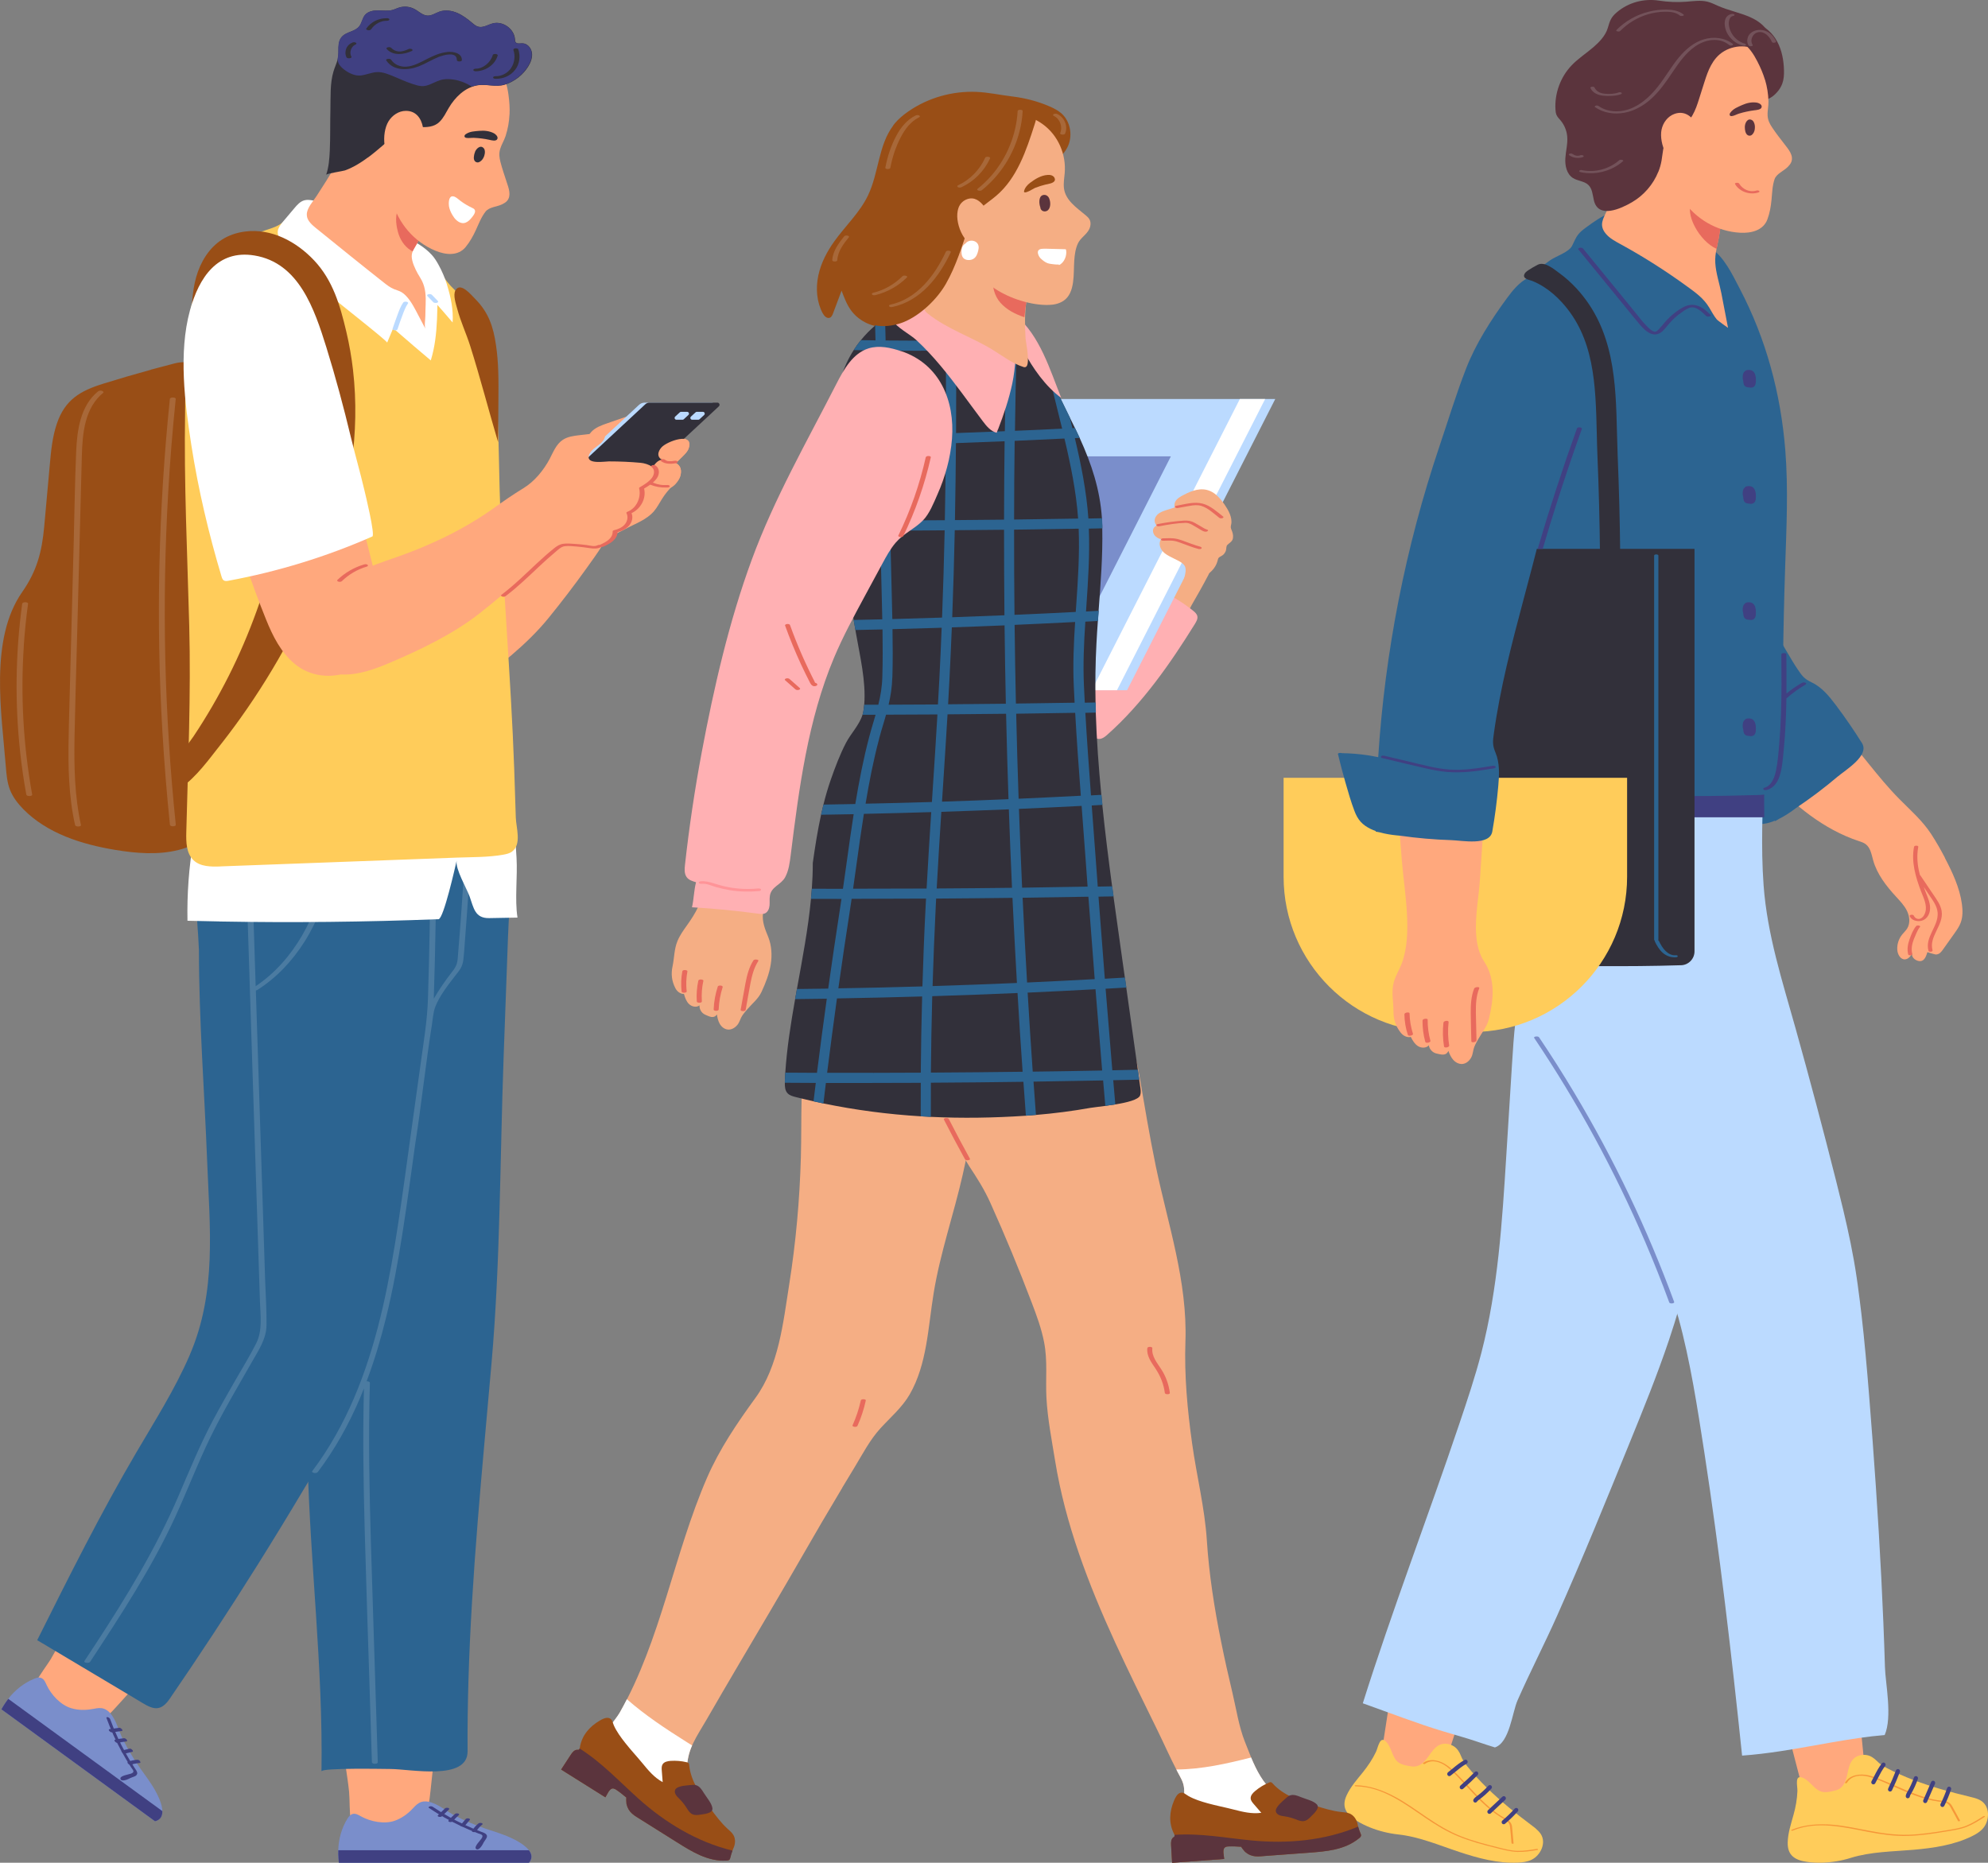 <?xml version="1.0" encoding="UTF-8"?>
<svg id="_レイヤー_1" data-name="レイヤー 1" xmlns="http://www.w3.org/2000/svg" viewBox="0 0 352.16 330">
  <rect x="0" y="0" width="352.16" height="330" fill="#808080" stroke="none"/>
  <defs>
    <style>
      .cls-1 {
        fill: #ffb0b3;
      }

      .cls-2 {
        fill: #ffa87d;
      }

      .cls-3 {
        fill: #4b7ba1;
      }

      .cls-4 {
        fill: #e86a5d;
      }

      .cls-5 {
        fill: #fff;
      }

      .cls-6 {
        fill: #f69739;
      }

      .cls-7 {
        fill: #73525a;
      }

      .cls-8 {
        fill: #ff9498;
      }

      .cls-9 {
        fill: #2c6491;
      }

      .cls-10 {
        fill: #32303a;
      }

      .cls-11 {
        fill: #a39c1c;
      }

      .cls-12 {
        fill: #f5ae84;
      }

      .cls-13 {
        fill: #5b343d;
      }

      .cls-14 {
        fill: #a86839;
      }

      .cls-15 {
        fill: #ffcc5a;
      }

      .cls-16 {
        fill: #404082;
      }

      .cls-17 {
        fill: #bbdaff;
      }

      .cls-18 {
        fill: #994e16;
      }

      .cls-19 {
        fill: #7a8ecb;
      }
    </style>
  </defs>
  <g>
    <g>
      <path class="cls-18" d="M26.75,65.5c-2.82.77-5.62,1.59-8.42,2.46-4.09,1.27-6.82,2.82-8.27,7.13-.8,2.37-1.03,4.88-1.25,7.37-.33,3.61-.66,7.23-.98,10.84-.41,4.5-1.31,7.87-3.89,11.57-5.86,8.38-3.65,21.5-2.9,31.03.11,1.35.23,2.71.71,3.97.51,1.33,1.4,2.48,2.4,3.5,4.24,4.3,10.34,6.22,16.3,7.2,3.7.61,7.53.92,11.16.01,7.21-1.8,9.73-7.85,10.96-14.59,1.43-7.87,1.42-15.92,1.2-23.92-.27-9.64-.85-19.31-2.51-28.83-.99-5.65-1.82-21.04-10.34-18.86-1.39.36-2.78.72-4.17,1.1Z"/>
      <path class="cls-14" d="M18.07,69.24c-.22-.07-.53-.05-.71.1-3.15,2.58-3.71,6.92-3.87,10.74-.23,5.28-.29,10.57-.43,15.85-.14,5.44-.29,10.88-.43,16.32-.14,5.42-.29,10.84-.43,16.27-.13,5.23-.19,10.51.71,15.69.11.65.24,1.31.39,1.95.08.38,1.12.32,1.04,0-1.13-5.11-1.23-10.36-1.14-15.57.1-5.35.27-10.69.41-16.04.14-5.41.28-10.83.43-16.24.14-5.39.28-10.77.42-16.16.1-3.86.12-8.44,2.78-11.55.31-.36.65-.69,1.02-.99.19-.15-.04-.32-.19-.36Z"/>
      <path class="cls-14" d="M4.21,114.43c.17-2.5.42-4.99.76-7.47.05-.34-.99-.38-1.04,0-1.19,8.73-1.31,17.61-.35,26.37.27,2.49.63,4.97,1.08,7.43.07.38,1.1.33,1.04,0-1.57-8.68-2.07-17.54-1.48-26.33Z"/>
      <path class="cls-14" d="M29.28,116.67c-.22-9.83-.05-19.67.52-29.49.32-5.5.76-11,1.33-16.49.04-.35-1-.38-1.04,0-1.01,9.78-1.63,19.61-1.85,29.44-.22,9.83-.05,19.67.53,29.49.32,5.5.77,11,1.33,16.49.04.38,1.08.35,1.04,0-1.01-9.78-1.63-19.61-1.86-29.44Z"/>
    </g>
    <g>
      <path class="cls-2" d="M85.29,99.92c-1.58,1.14-3.21,2.22-4.87,3.24-4.03,2.48-8.98,5.36-10.43,10.13-.55,1.8-.83,3.69-.83,5.57,0,.83.1,1.64,0,2.46-.1.82-.35,1.52-.2,2.38.13.78.57,1.55,1.29,1.88.5.22,1.06.21,1.6.2,1.28-.03,2.58-.06,3.84-.31,2.81-.55,5.31-2.13,7.64-3.79,4.85-3.46,10.04-7.53,13.8-12.15,2.33-2.86,4.57-5.79,6.72-8.79.96-1.34,1.93-2.67,2.81-4.06,1.01-1.61,2.58-2.12,4.17-2.99,1.72-.94,3.69-1.59,5.01-3.12.58-.68.98-1.48,1.46-2.23.53-.84,1.16-1.61,1.87-2.3.53-.52,1.11-.92,1.33-1.67.27-.89.17-1.85-.78-2.32.42-.41.83-.82,1.25-1.24.4-.4.82-.82,1.01-1.36.64-1.83-1.62-2.16-2.86-2-1.86.24-3.71.56-5.54.97-.7.15-3.75,1.4-3.69-.18.04-1.12,1.05-1.84,1.63-2.7.68-1,.68-2.16-.86-1.62-1.04.36-2.08.72-3.12,1.08-1.01.35-2.07.73-2.8,1.52-.92,1-1.14,2.44-1.49,3.75-.6,2.18-1.76,4.49-3.42,6.07-1.59,1.52-3.03,3.1-4.53,4.76-2.99,3.31-6.39,6.23-10.01,8.83Z"/>
      <g>
        <path class="cls-17" d="M108.91,88.05h-12.31c-.35,0-.51-.43-.26-.66l16.85-15.66c.28-.26.64-.4,1.02-.4h11.87c.35,0,.51.43.26.66l-17.17,15.96c-.07.07-.16.1-.26.1Z"/>
        <path class="cls-10" d="M109.92,88.05h-12.31c-.35,0-.51-.43-.26-.66l16.96-15.77c.2-.19.47-.29.74-.29h12.03c.35,0,.51.43.26.66l-17.17,15.96c-.07.07-.16.1-.26.1Z"/>
        <path class="cls-17" d="M123.21,73.05l-.81.75c-.22.2-.08.56.22.56h1.08c.08,0,.16-.03.22-.09l.81-.75c.22-.2.08-.56-.22-.56h-1.08c-.08,0-.16.03-.22.09Z"/>
        <path class="cls-17" d="M120.42,73.05l-.81.75c-.22.2-.08.56.22.56h1.08c.08,0,.16-.03.22-.09l.81-.75c.22-.2.08-.56-.22-.56h-1.08c-.08,0-.16.03-.22.09Z"/>
      </g>
      <path class="cls-2" d="M115.31,85.45c.06.12.13.22.22.32.37.41.93.58,1.48.69.48.1.97.16,1.45.06.92-.19,1.78-1.31,2.04-2.17.27-.89.17-1.85-.77-2.32.42-.41.83-.82,1.25-1.24.4-.4.82-.82,1.01-1.36,1.06-3.05-3.93-1.25-4.85-.13-.29.34-.53.76-.52,1.21.01.45.36.91.81.91-.95.02-1.63.93-1.99,1.81-.29.7-.44,1.56-.12,2.22Z"/>
      <path class="cls-4" d="M120.02,81.78c-.08-.16-.38-.18-.53-.15-.17.03-.35.05-.52.07,0,0-.01,0-.02,0-.01,0-.03,0-.04,0-.05,0-.09,0-.14,0-.05,0-.09,0-.14,0,0,0-.06,0-.08,0-.03,0-.07,0-.08,0-.05,0-.09-.01-.13-.02-.01,0-.03,0-.04,0,0,0-.01,0-.02,0-.04-.01-.08-.02-.11-.03,0,0-.06-.02-.07-.03-.03-.01-.07-.03-.1-.05-.09-.04-.13-.07-.19-.12-.16-.12-.41-.14-.59-.08-.11.04-.32.18-.16.3.76.58,1.78.54,2.67.4.12-.02.39-.1.3-.27Z"/>
    </g>
    <g>
      <g>
        <path class="cls-2" d="M61.84,317.46c.28,2.99-.46,8.01,3.19,9.11,1.51.45,3.14.14,4.63-.36,2.12-.72,4.18-1.92,5.31-3.86.9-1.54,1.11-3.38,1.3-5.15.59-5.46,1.25-10.71.66-16.21-.2-1.83-.53-3.74-1.67-5.18-1.75-2.21-5.1-2.71-7.72-1.65-2.62,1.06-4.55,3.39-5.77,5.93-2.44,5.06-.44,12,.07,17.37Z"/>
        <g>
          <path class="cls-19" d="M93.8,329.88s-.07.08-.11.12h-33.66c-.03-.23-.06-.45-.07-.68-.04-.51-.06-1.03-.04-1.54.06-1.95.56-3.86,1.62-5.58.23-.37.53-.76.99-.86.5-.1.99.2,1.43.45,1.67.92,4.11,1.42,5.96.77,1.21-.43,2.26-1.18,3.1-2.07.37-.39.73-.8,1.21-1.08.52-.3,1.13-.34,1.72-.21,1.67.36,3.14,1.68,4.63,2.45,1.7.88,3.48,1.64,5.31,2.27,1.54.53,3.13.98,4.6,1.66.92.42,2.45,1.22,3.21,2.21.49.64.66,1.35.12,2.09Z"/>
          <path class="cls-16" d="M93.8,329.88s-.07.08-.11.12h-33.66c-.03-.23-.06-.45-.07-.68-.04-.51-.06-1.03-.04-1.54h33.77c.49.64.66,1.35.12,2.09Z"/>
          <path class="cls-16" d="M86.2,325.09c-.16-.35-.65-.45-.99-.59-1.94-.73-3.81-1.61-5.6-2.6-1.01-.56-2-1.17-2.95-1.81-.15-.1-.36-.13-.54-.07-.1.03-.3.17-.14.27,1.81,1.22,3.72,2.3,5.73,3.24.98.46,1.98.88,3,1.27.2.08.54.14.68.3.18.19,0,.47-.12.65-.19.29-1.26,1.36-.99,1.73.42.58,1.12-.53,1.23-.76.1-.21.22-.42.36-.62.19-.28.51-.65.35-1.01Z"/>
          <path class="cls-16" d="M79.38,320.29c-.1-.03-.2-.04-.3-.02-.08.01-.18.03-.24.09-.42.41-.84.81-1.26,1.22-.12.12,0,.23.14.27.1.03.21.04.31.02.08-.01.18-.03.24-.09.42-.41.84-.81,1.26-1.22.12-.12,0-.23-.14-.27Z"/>
          <path class="cls-16" d="M81.14,321.28c-.16-.04-.41-.05-.54.07-.4.35-.78.73-1.13,1.14-.04.05-.07.09-.04.15.03.06.12.1.18.12.1.03.21.04.31.02.08-.01.19-.03.24-.09.35-.4.72-.78,1.13-1.14.13-.11-.01-.24-.14-.27Z"/>
          <path class="cls-16" d="M83.24,322.28c-.03-.06-.12-.1-.18-.12-.1-.03-.21-.04-.3-.02-.08.01-.19.03-.24.09-.3.35-.6.71-.9,1.06-.04.05-.07.09-.04.15.03.06.12.1.18.12.1.03.21.04.31.02.08-.01.19-.03.24-.09.3-.35.6-.71.9-1.06.04-.05.07-.09.04-.15Z"/>
          <path class="cls-16" d="M85.29,322.97c-.17-.05-.4-.04-.54.07-.45.37-.83.81-1.15,1.29-.03.05,0,.12.04.15.06.05.16.08.24.09.16.02.39,0,.49-.14.07-.11.15-.22.23-.33.04-.05.08-.11.12-.16,0,0,.01-.02.02-.03,0,0,.03-.03.03-.03.02-.03.04-.05.07-.08.18-.2.38-.4.6-.57.13-.11-.02-.24-.14-.27Z"/>
        </g>
      </g>
      <g>
        <path class="cls-2" d="M9.1,293.75c-1.53,2.58-5.09,6.2-2.78,9.24.95,1.25,2.45,1.97,3.96,2.43,2.13.66,4.51.91,6.56.01,1.64-.72,2.89-2.07,4.08-3.4,3.69-4.07,7.32-7.92,10.08-12.71.92-1.59,1.78-3.33,1.7-5.17-.11-2.82-2.53-5.2-5.27-5.88-2.74-.69-5.67.06-8.16,1.4-4.96,2.65-7.42,9.44-10.18,14.08Z"/>
        <g>
          <path class="cls-19" d="M27.62,322.61c-.05.02-.11.03-.16.04L.25,302.82c.11-.2.22-.4.34-.59.27-.44.56-.86.87-1.27,1.19-1.54,2.73-2.78,4.6-3.56.4-.17.88-.31,1.3-.11.47.22.68.74.89,1.2.8,1.73,2.48,3.57,4.37,4.13,1.23.37,2.52.37,3.73.15.53-.09,1.06-.22,1.61-.16.6.07,1.11.39,1.52.84,1.14,1.27,1.55,3.21,2.3,4.7.86,1.71,1.84,3.37,2.95,4.96.93,1.34,1.95,2.63,2.74,4.05.49.88,1.26,2.43,1.29,3.68.02.81-.27,1.48-1.14,1.76Z"/>
          <path class="cls-16" d="M27.62,322.61c-.05.02-.11.03-.16.04L.25,302.82c.11-.2.22-.4.34-.59.27-.44.56-.86.87-1.27l27.3,19.89c.02.81-.27,1.48-1.14,1.76Z"/>
          <path class="cls-16" d="M24.3,314.26c.08-.37-.26-.75-.46-1.06-1.13-1.73-2.13-3.54-2.99-5.4-.49-1.05-.93-2.12-1.32-3.2-.06-.17-.22-.32-.4-.38-.1-.03-.34-.04-.27.14.75,2.05,1.65,4.05,2.72,5.99.52.95,1.08,1.88,1.67,2.79.12.18.35.43.38.64.03.26-.28.38-.48.45-.33.12-1.82.35-1.82.81,0,.71,1.22.23,1.44.11.21-.11.43-.21.65-.29.32-.12.79-.23.87-.61Z"/>
          <path class="cls-16" d="M21.6,306.36c-.06-.08-.14-.15-.23-.2-.07-.04-.16-.08-.24-.07-.58.08-1.16.16-1.74.24-.17.02-.13.19-.05.3.06.08.15.15.24.2.07.04.16.08.25.07.58-.08,1.16-.16,1.74-.24.17-.02.13-.19.04-.3Z"/>
          <path class="cls-16" d="M22.45,308.2c-.11-.13-.3-.28-.48-.26-.54.05-1.06.13-1.58.26-.06.01-.11.03-.12.1,0,.06.04.15.08.2.06.08.14.15.23.2.07.03.17.08.25.07.51-.12,1.04-.21,1.58-.26.17-.02.13-.2.04-.3Z"/>
          <path class="cls-16" d="M23.55,310.25c.01-.07-.04-.15-.08-.2-.06-.08-.14-.15-.23-.2-.07-.03-.17-.08-.25-.07-.45.11-.9.22-1.35.33-.06.01-.11.03-.12.1,0,.06.04.15.08.2.06.08.14.15.24.2.07.03.17.08.24.07.45-.11.9-.22,1.35-.33.06-.01.11-.03.12-.1Z"/>
          <path class="cls-16" d="M24.81,312.01c-.11-.14-.3-.27-.48-.26-.58.04-1.15.16-1.68.37-.06.02-.07.09-.06.15.02.08.08.16.14.21.12.11.32.24.47.17.13-.05.25-.09.38-.13.06-.02.13-.04.19-.06,0,0,.02,0,.03,0,0,0,.04,0,.04,0,.03,0,.07-.02.1-.02.27-.06.54-.09.82-.11.17-.01.13-.2.04-.3Z"/>
        </g>
      </g>
      <path class="cls-9" d="M35.2,148.22c-1.35,6.51-.22,13.52.04,20.09,0,12.4.97,24.88,1.45,37.27.46,11.9,1.75,23.25-3.08,34.47-.02.04-.04.08-.05.13-2.6,5.98-6.11,11.51-9.41,17.13-6.35,10.81-11.95,22.04-17.56,33.26,3.97,2.37,7.94,4.74,11.91,7.1,1.93,1.15,3.86,2.3,5.8,3.46,2.26,1.35,3.85,2.61,5.73-.13,5.36-7.81,10.55-15.72,15.58-23.74,2.82-4.5,5.59-9.04,8.31-13.61,6.92-11.64,14.97-23.08,15.99-37.03.36-4.84,1.67-9.77,2.36-14.62.71-5.01,1.29-10.04,1.91-15.07,1.98-16.15,2.9-32.44,2.74-48.71h-41.71Z"/>
      <path class="cls-9" d="M63.14,148.22c-.28,1.36-.49,2.64-.67,3.75-1.34,8.52-3.06,17.01-4.18,25.57-1.2,9.15-1.23,18.4-1.25,27.62,0,4.56-.03,9.12-.04,13.68-.01,4.36-.68,8.12-1.27,12.42-1.25,9.06-1.47,18.23-1.25,27.36.45,18.41,2.75,36.76,2.47,55.19.01-.66,11.37-.42,12.2-.42,3.59.01,13.71,2.14,13.68-3.13-.03-4.15.03-8.29.15-12.44.55-18.86,2.46-37.63,4.1-56.42,1.57-18.01,1.48-36.2,2.14-54.33l.77-21.07c.22-5.96.9-11.93-.32-17.79h-26.53Z"/>
      <path class="cls-3" d="M58.81,148.22c-.94,8.11-3.33,16.31-8.9,22.47-1.37,1.52-2.92,2.88-4.62,4.02-.28-8.83-.57-17.65-.85-26.48h-1.04c.29,8.98.57,17.95.86,26.93.34,10.57.68,21.15,1.02,31.72.17,5.26.34,10.52.51,15.79.09,2.66.17,5.31.26,7.97.08,2.47.48,5.06-.67,7.35-1.15,2.29-2.52,4.48-3.79,6.71-1.27,2.23-2.55,4.46-3.76,6.72-2.38,4.45-4.28,9.11-6.27,13.74-3.96,9.19-9.12,17.68-14.59,26.04-.67,1.03-1.34,2.05-2.02,3.07-.2.31.81.45,1.01.14,5.48-8.34,10.98-16.73,15.15-25.83,2.1-4.58,3.89-9.28,6.09-13.81,2.25-4.64,4.92-9.08,7.47-13.57,1.17-2.06,2.51-4,2.54-6.45.03-2.62-.15-5.26-.24-7.87-.17-5.31-.34-10.62-.51-15.94-.34-10.57-.68-21.15-1.02-31.72l-.12-3.77c.1,0,.19-.02.25-.06,3.42-2.17,6.23-5.17,8.39-8.59,2.35-3.73,3.87-7.91,4.84-12.2.47-2.1.81-4.23,1.06-6.37h-1.04Z"/>
      <path class="cls-3" d="M82.54,148.22c-.16,3.02-.33,6.05-.53,9.07-.17,2.59-.35,5.19-.55,7.78-.1,1.28-.2,2.57-.31,3.85-.05.58-.06,1.19-.22,1.76-.16.57-.51,1.06-.87,1.52-1.18,1.51-2.26,3.08-3.22,4.73.29-9.01.44-18.03.45-27.04,0-.56,0-1.12,0-1.67h-1.04c0,7.55-.08,15.09-.27,22.64-.05,2.02-.11,4.05-.17,6.07-.12,3.84-.75,7.53-1.27,11.33-.55,3.97-1.1,7.95-1.66,11.92-.76,5.48-1.49,10.96-2.32,16.43-.76,5.01-1.62,10.01-2.75,14.96-1.13,4.9-2.53,9.74-4.4,14.42-1.84,4.61-4.14,9.04-6.99,13.11-.36.51-.73,1.02-1.11,1.52-.14.19.26.31.36.33.22.03.5,0,.64-.19,3.01-3.99,5.45-8.37,7.41-12.96.26-.61.51-1.21.75-1.83-.22,8.43-.09,16.87.14,25.3.24,8.73.53,17.45.81,26.18.15,4.91.31,9.83.46,14.74.01.37,1.06.37,1.04,0-.28-8.79-.55-17.57-.83-26.36-.27-8.72-.58-17.43-.68-26.15-.05-4.9-.03-9.8.11-14.7,0-.2-.3-.29-.58-.27,1.37-3.64,2.49-7.39,3.42-11.17,1.22-4.94,2.13-9.95,2.92-14.98.84-5.34,1.55-10.71,2.3-16.07,1.09-6.94,1.81-13.94,2.92-20.88.16-1.03.23-2.22.59-3.2.73-1.92,2.22-3.83,3.46-5.44.35-.45.72-.88,1.02-1.37.29-.49.44-1.02.51-1.59.15-1.25.21-2.51.31-3.76.41-5.23.76-10.47,1.05-15.71.04-.77.08-1.55.12-2.32h-1.04Z"/>
    </g>
    <path class="cls-5" d="M38.89,163.25c12.93.23,25.87.09,38.79-.41.9-.03,3.02-9.52,3.21-10.36-.25,1.47,1.78,4.89,2.3,6.34.72,2,.92,3.87,3.45,3.83,1.68-.03,3.35-.06,5.03-.09-.51-3.23.03-7.22-.17-10.61-.37-6.23-.63-11.81-7.78-14.06-3.34-1.05-6.92-.9-10.42-.68-10.8.67-21.64,1.96-31.98,5.13-4.06,1.25-6.34,2.39-7.06,6.61-.8,4.67-1.14,9.43-1.05,14.17,1.89.05,3.78.09,5.66.12Z"/>
    <path class="cls-15" d="M39.04,153.49c5.56-.21,11.12-.41,16.68-.62,8.42-.31,16.85-.63,25.27-.94,2.75-.1,5.47-.04,8.18-.52.54-.1,1.1-.22,1.54-.55,1.74-1.29.71-4.27.66-6.03-.09-2.86-.18-5.72-.28-8.57-.58-16.53-2.11-32.94-2.58-49.44-.23-7.99-.14-16.22-1.43-24.12-.43-2.63-1.15-5.28-2.76-7.45-1.7-2.28-4.25-3.85-5.76-6.25-.48-.76-.85-1.6-1.41-2.3-1.12-1.41-2.86-2.13-4.49-2.88-3.24-1.49-6.28-3.32-9.35-5.12-2.32-1.36-5.82-2.62-8.55-2.43-2.98.2-3.08,2.28-5.36,3.59-.74.42-1.57.66-2.37.93-.45.15-.9.32-1.33.49-4.69,1.88-9.81,6-11.32,11.07-1.85,6.21-1.48,14.12-1.59,20.6-.22,12.63.4,25.26.73,37.88.32,12.19-.21,24.38-.52,36.58-.05,1.78,0,3.78,1.29,5,1.22,1.14,3.08,1.15,4.75,1.09Z"/>
    <path class="cls-5" d="M61.73,43.71c-.69,3.59,1.18,7.33,3.41,10.02,1.53,1.85,3.4,3.43,5.2,5.01,1.96,1.73,3.97,3.41,5.97,5.11.36-1.17.61-2.36.78-3.57.34-2.46.39-4.95.4-7.43,0-2.2-.12-4.41-.68-6.54-1.11-1.15-2.67-1.81-4.14-2.48-2.86-1.31-5.56-2.89-8.26-4.48-1.34,1.14-2.32,2.61-2.66,4.38Z"/>
    <path class="cls-5" d="M79.21,50.51c-.39-1.27-.91-2.5-1.56-3.66-.33-.6-.7-1.19-1.17-1.7-2.36-2.59-6.09-3.58-9.01-5.32-3.64-2.16-7.85-3.56-12-4.31-.51-.09-1.03-.17-1.53-.04-.75.19-1.31.82-1.81,1.42-.61.73-1.23,1.45-1.84,2.18-.4.47-.8.95-1.01,1.53-.6,1.68,2.13,4.25,3.12,5.49,1.56,1.94,3.27,3.75,5.08,5.45.94.89,11.21,8.89,11.1,9.15,1.48-3.48,2.89-7.04,4.26-10.53.04-.09.08-.19.17-.23.12-.05.26.04.37.12,2.54,2.07,4.68,4.58,6.8,7.07.14-2.3-.31-4.44-.98-6.62Z"/>
    <path class="cls-18" d="M62.54,65.58c-.26-2.28-.66-4.56-1.19-6.81-1.11-4.7-2.38-9.09-5.69-12.62-3.13-3.33-7.56-5.74-12.25-5.13-1.44.18-2.85.64-4.07,1.42-2.33,1.48-3.84,4.01-4.59,6.66-.75,2.65-.81,5.45-.78,8.21l2.72-4.33c2.65-2.46,7.02-2.44,10.09-.53s4.95,5.36,5.73,8.89c.77,3.54.57,7.21.29,10.82-1.26,16.39-4.82,32.8-12.26,47.54-1.87,3.71-3.96,7.31-6.27,10.77-.17.26-1.08,1.49-2.14,2.99v6.02c2.59-1.74,5.12-5.26,6.31-6.75,1.43-1.8,2.82-3.63,4.16-5.51,6.36-8.92,11.57-18.66,15.48-28.89,3.96-10.36,5.73-21.69,4.46-32.75Z"/>
    <path class="cls-18" d="M88.26,65.78c-.05-1.54-.17-3.07-.39-4.59-.48-3.32-1.32-5.84-3.69-8.23-.72-.72-2.64-3.1-3.51-1.5-.45.83.1,2.41.32,3.23.59,2.26,1.6,4.37,2.3,6.59,1.78,5.62,3.26,11.38,4.94,17.05.02-2.47.04-4.93.06-7.39.01-1.71.03-3.43-.03-5.15Z"/>
    <g>
      <path class="cls-2" d="M75.58,96.63c-1.79.77-3.61,1.47-5.45,2.11-4.47,1.55-9.93,3.29-12.38,7.63-.93,1.64-1.61,3.42-2.01,5.26-.18.81-.25,1.63-.53,2.41-.27.78-.67,1.41-.71,2.28-.04.79.22,1.64.86,2.11.44.33.99.44,1.52.54,1.26.25,2.53.5,3.81.53,2.86.07,5.64-.93,8.28-2.05,5.48-2.32,11.43-5.18,16.1-8.88,2.89-2.29,5.71-4.67,8.46-7.13,1.22-1.1,2.47-2.19,3.62-3.36,1.25-1.27,2.08-1.57,3.9-1.48,1.85.1,3.53.36,5.4.01.68-.13,1.37-.31,1.9-.76.53-.44.84-1.21.57-1.84.8.09,1.63-.28,2.1-.93s.55-1.56.21-2.29c.2.42,1.99-1.55,2.1-1.75.45-.81.56-1.77-.26-2.43.5-.31.99-.63,1.49-.94.48-.3.98-.62,1.28-1.11,1.02-1.65-1.12-2.46-2.36-2.57-1.87-.17-3.74-.25-5.62-.25-.71,0-3.96.56-3.56-.98.28-1.08,1.42-1.57,2.17-2.28.89-.83,1.13-1.96-.49-1.77-1.09.13-2.19.25-3.28.38-1.07.12-2.18.26-3.06.87-1.12.77-1.64,2.13-2.27,3.34-1.06,2-2.69,4-4.65,5.19-1.88,1.14-3.63,2.37-5.45,3.67-3.64,2.58-7.58,4.7-11.68,6.46Z"/>
      <path class="cls-2" d="M48.25,58.78c-4.86-2.51-10.35-1.57-11.56,4.33-.42,2.05-.23,4.17,0,6.25,1.54,13.9,5.2,27.41,10.42,40.34,1.19,2.96,2.67,5.93,5.14,7.95,5.55,4.53,14.61,1.23,15.68-5.92.37-2.47-.25-4.97-.86-7.39-2.28-9.04-4.55-18.08-6.83-27.13-1.02-4.04-1.69-7.73-4.08-11.21-2.05-2.97-4.68-5.56-7.91-7.22Z"/>
      <path class="cls-4" d="M118.63,86.08c-.09-.17-.38-.17-.53-.15.02,0,.02,0,0,0h0s0,0-.01,0c0,0-.01,0-.02,0-.02,0-.05,0-.08,0-.06,0-.12,0-.18,0-.1,0-.2,0-.3,0-.1,0-.14,0-.26-.02-.11-.01-.22-.03-.32-.04-.39-.06-.78-.17-1.16-.33-.04-.02-.08-.03-.13-.04.28-.24.54-.51.74-.81.46-.67.51-1.69-.23-2.2-.17-.12-.4-.14-.59-.08-.11.03-.33.18-.16.3.67.46.51,1.38.08,1.95-.53.7-1.39,1.22-2.14,1.66-.04.02-.14.09-.13.16.41,1.62-.44,3.55-2.04,4.17-.09.04-.27.12-.2.25.34.64.18,1.42-.27,1.97-.48.6-1.23.89-1.96,1.07-.08.02-.22.09-.21.19.03,1.29-1.23,1.92-2.24,2.38-.02,0-.03.01-.04.02-.13-.01-.28,0-.38.06-.58.31-1.35.05-1.96-.03-.69-.09-1.37-.16-2.07-.2-.68-.05-1.41-.12-2.09-.02-.62.09-1.11.4-1.59.79-2.07,1.65-3.93,3.53-5.88,5.32-1.12,1.03-2.26,2.02-3.47,2.94-.16.12.04.26.16.3.19.06.43.04.59-.08,2.1-1.58,3.98-3.41,5.89-5.2.95-.89,1.91-1.77,2.91-2.6.49-.41,1.03-.97,1.7-1.05.7-.08,1.47.01,2.17.07.76.06,1.51.17,2.26.28.68.1,1.38.13,2-.2.01,0,.02-.02.03-.02.13.01.28-.01.39-.06,1.09-.49,2.43-1.21,2.49-2.56.79-.22,1.58-.58,2.1-1.23.48-.6.67-1.41.37-2.13,1.62-.76,2.64-2.58,2.23-4.36.36-.21.73-.44,1.08-.69.91.37,1.86.54,2.84.51.07,0,.13,0,.18,0,.04,0,.09,0,.13-.01.12-.01.39-.11.3-.27Z"/>
      <path class="cls-4" d="M65.12,100.07c-.14-.14-.44-.13-.61-.08-1.77.52-3.4,1.46-4.73,2.74-.14.14.02.27.16.31.17.05.47.06.61-.08,1.24-1.2,2.75-2.09,4.41-2.58.15-.04.3-.17.16-.31Z"/>
      <path class="cls-5" d="M33.64,55.03c-2.03,7.45-.91,16.35.26,23.86,1.22,7.82,3.07,15.67,5.34,23.24.08.26.17.54.39.69.25.16.57.12.86.06,8.75-1.62,17.32-4.25,25.47-7.84.53-.24-1.26-7.58-1.43-8.28-.73-3.11-1.62-6.18-2.37-9.28-1.29-5.37-2.72-10.71-4.36-15.99-2.09-6.67-4.82-14.94-12.74-16.23-6.51-1.06-9.81,3.86-11.42,9.76Z"/>
    </g>
    <path class="cls-17" d="M71.97,53.45c-.18-.03-.44,0-.55.16-.46.66-.73,1.42-1.01,2.18-.3.8-.59,1.62-.86,2.43-.11.34.77.4.86.12.27-.82.56-1.63.86-2.43.28-.75.55-1.51,1.01-2.18.11-.16-.21-.27-.31-.28Z"/>
    <path class="cls-17" d="M77.56,53.32c-.36-.37-.72-.74-1.07-1.11-.06-.06-.19-.09-.27-.1-.11-.02-.24-.01-.34.02-.07.02-.17.06-.21.14-.03.07,0,.12.04.18.36.37.72.74,1.07,1.11.06.06.19.09.27.1.11.02.24.01.34-.02.07-.02.17-.06.21-.14.03-.07,0-.12-.05-.18Z"/>
    <g>
      <g>
        <path class="cls-2" d="M54.38,38.38c.17.83.91,1.48,1.59,2.03,3.98,3.22,7.95,6.44,11.97,9.61.57.45,1.16.91,1.83,1.19.45.19.93.3,1.34.54,1.1.65,1.97,2.16,2.55,3.26.57,1.09,1.15,2.18,1.72,3.27-.26-.49-.02-1.81-.03-2.39,0-.64.03-1.27.05-1.91.06-1.44,0-2.95-.67-4.26-.21-.42-.48-.81-.71-1.22-.47-.84-1.08-2.12-1.09-3.1-.01-.98.78-1.97,1.24-2.78.65-1.13,1.31-2.27,1.72-3.51.19-.58.33-1.18.44-1.78.04-.22.08-.45.11-.68.14-.97.24-1.95.41-2.9.34-2.01.09-3.91-.29-5.89-.33-1.7-.69-3.47-1.76-4.83-1.56-1.97-4.3-2.62-6.8-2.44-1.15.09-2.31.34-3.26.98-2.7,1.82-3.79,5.09-5.34,7.8-1.04,1.83-2.18,3.6-3.33,5.37-.59.91-1.73,2.12-1.72,3.26,0,.12.01.24.04.36Z"/>
        <path class="cls-4" d="M70.48,41.05c.35,1.32,1.1,2.55,2.27,3.29.11.07.21.13.33.19l1.09-1.89c.65-1.13,1.31-2.27,1.72-3.51.19-.58.33-1.18.44-1.78.04-.22.08-.45.11-.68-.52-.35-1.03-.74-1.58-1.05-1.65-.94-3.19-.74-4.16,1-.73,1.32-.61,2.96-.22,4.42Z"/>
        <path class="cls-2" d="M90.25,20.31c-.06,1.27-.28,2.53-.7,3.82-.26.79-.73,1.5-.96,2.3-.23.81-.14,1.46.06,2.26.31,1.22.73,2.41,1.12,3.61.33,1,.85,2.34.07,3.27-.23.27-.56.46-.88.62-.92.46-2.3.47-2.94,1.29-.77.97-1.2,2.15-1.72,3.27-.49,1.07-1.07,2.1-1.81,3.01-1.35,1.65-3.56,1.4-5.35.66-3.84-1.59-6.63-4.93-7.71-8.92-.35-1.29-.55-2.62-.67-3.95-.11-1.21-.11-2.13-1.1-2.96-2.62-2.19-3.8-5.27-3.51-8.67.2-2.3,1.07-4.52,2.4-6.4.86-1.23,1.93-2.34,3.21-3.12,1.14-.7,2.43-1.12,3.73-1.47,1.77-.47,3.57-.8,5.4-.99,1.1-.11,2.22-.17,3.3.09,1.05.26,1.99.81,2.91,1.38,1.98,1.23,3.75,2.94,4.5,5.21.23.7.37,1.43.47,2.16.17,1.22.25,2.38.19,3.53Z"/>
        <path class="cls-10" d="M65.13,27.92c-.19.14-.39.28-.58.42-1.07.75-2.21,1.41-3.44,1.85-.33.12-3.26.55-3.34.78.48-1.36.58-2.83.65-4.28.11-2.44.05-4.89.11-7.33.05-2.19-.09-4.6.55-6.72.22-.72.54-1.41.74-2.13.37-1.32-.25-3.04.86-4.11.85-.82,2.24-.8,2.99-1.77.46-.59.53-1.41,1-1.98.54-.65,1.48-.82,2.33-.81.85,0,1.72.15,2.54-.08.41-.11.78-.31,1.19-.43.88-.27,1.87-.18,2.69.26.78.41,1.45,1.14,2.33,1.17.75.03,1.41-.46,2.13-.71,1.01-.35,2.13-.19,3.11.23.98.42,1.83,1.08,2.65,1.76.33.28.68.58,1.1.69.87.23,1.72-.38,2.6-.6,1.77-.45,3.77,1,3.89,2.82.01.17.01.35.1.49.23.37.78.23,1.21.23.86,0,1.56.81,1.69,1.66.13.85-.2,1.71-.65,2.44-.93,1.51-2.42,2.66-4.1,3.21-1.68.55-3.29-.18-5.04.16-2.14.42-3.84,2.1-4.95,3.98-.5.85-.92,1.77-1.63,2.46-1.98,1.94-5.21-.02-7.31,1.79-1.78,1.53-3.49,3.14-5.39,4.55Z"/>
        <path class="cls-16" d="M94.19,9.34c-.13-.85-.83-1.65-1.69-1.66-.43,0-.99.14-1.21-.23-.09-.14-.09-.32-.1-.49-.12-1.82-2.12-3.27-3.89-2.82-.88.22-1.73.83-2.6.6-.42-.11-.77-.41-1.1-.69-.81-.69-1.67-1.35-2.65-1.76-.98-.42-2.11-.57-3.11-.23-.71.25-1.37.74-2.13.71-.88-.04-1.55-.76-2.33-1.17-.81-.43-1.8-.53-2.69-.26-.4.12-.78.32-1.19.43-.82.22-1.69.09-2.54.08-.85,0-1.78.16-2.33.81-.47.57-.55,1.39-1,1.98-.75.96-2.14.95-2.99,1.77-1.09,1.05-.51,2.74-.85,4.06.03.24.07.47.16.69.19.47.65.89,1.05,1.19.81.62,1.89,1.14,2.93,1.02.94-.11,1.82-.52,2.77-.59,1.11-.08,2.16.4,3.16.81,1.09.45,2.16.95,3.29,1.31.53.17,1.08.35,1.64.36.46,0,.89-.11,1.32-.28.86-.34,1.65-.83,2.58-.93,1.05-.11,2.2.08,3.18.44.61.22,1.17.54,1.73.84.25-.09.51-.16.78-.21,1.74-.34,3.35.4,5.04-.16,1.68-.55,3.17-1.7,4.1-3.21.45-.73.78-1.59.65-2.44Z"/>
        <path class="cls-10" d="M88.14,24.45c.01-.36-.39-.69-.61-.82-.79-.43-1.72-.53-2.62-.45-.83.08-1.65.08-2.39.58-.35.23-.31.58.05.66.41.09.94-.02,1.37,0,.92.04,1.84.15,2.74.35.32.07,1.12.3,1.37-.07.06-.09.09-.17.09-.26Z"/>
        <path class="cls-10" d="M84.14,26.91c.22-.57.98-1.32,1.56-.64.12.14.18.33.19.51.02.28-.02.57-.11.84-.15.43-.39.81-.79,1.04-.07.04-.15.08-.23.1-.23.05-.49-.03-.64-.21-.17-.2-.2-.48-.18-.73.01-.23.08-.58.21-.9Z"/>
        <path class="cls-2" d="M74.16,27.21s.04-.06.05-.08c1.4-2.23,1.27-7.51-2.32-7.49-1.26,0-2.44.8-3.09,1.89-1.25,2.1-1.04,6.54,1.51,7.68,1.55.7,3.05-.79,3.84-2Z"/>
        <path class="cls-5" d="M81.42,39.38c1.01.48,1.79-.29,2.46-1.25.21-.3.39-.71.18-1.01-.1-.15-.27-.22-.43-.3-.71-.33-1.38-.73-2.01-1.19-.38-.28-1.04-.97-1.58-.84-.58.14-.58,1.27-.51,1.74.09.56.33,1.09.62,1.58.2.34.43.66.73.92.18.16.36.27.53.36Z"/>
      </g>
      <g>
        <path class="cls-10" d="M79.24,9.22c-1.31.11-2.52.68-3.68,1.27-1.12.57-2.3,1.24-3.58,1.32-1.04.07-2.12-.34-2.7-1.24-.16-.26-1.04-.15-.86.12,1.23,1.93,3.9,1.8,5.77,1.06,1.2-.47,2.29-1.17,3.49-1.65.83-.33,3.27-1.07,3.25.55,0,.31.89.32.89,0,.01-1.31-1.6-1.53-2.59-1.45Z"/>
        <path class="cls-10" d="M72.96,8.71c-.19-.1-.45-.09-.63,0-.52.24-1.11.45-1.68.41-.53-.03-1.01-.27-1.37-.66-.19-.21-1.05-.08-.77.23,1.14,1.25,3.08.98,4.45.34.17-.08.15-.24,0-.32Z"/>
        <path class="cls-10" d="M91.81,8.74c-.1-.28-.98-.22-.86.12.37,1.07.2,2.29-.44,3.23-.6.87-1.65,1.43-2.71,1.41-.13,0-.45.04-.45.23s.32.23.45.23c1.31.03,2.62-.52,3.43-1.56.81-1.02,1-2.43.58-3.65Z"/>
        <path class="cls-10" d="M87.85,9.57c-.13-.02-.5-.02-.55.16-.21.7-.63,1.3-1.2,1.75-.26.2-.55.38-.86.5-.33.13-.65.19-.94.19-.14,0-.44.04-.45.23,0,.18.33.23.45.23,1.7-.04,3.36-1.11,3.86-2.78.06-.18-.17-.26-.31-.28Z"/>
        <path class="cls-10" d="M68.53,3.23c-1.43-.03-2.84.65-3.65,1.84-.11.16.21.27.31.28.18.03.44,0,.55-.16.32-.47.75-.87,1.26-1.13.24-.13.49-.22.75-.29.1-.03.24-.05.38-.07.12-.01.23-.02.4-.02.14,0,.44-.04.45-.23,0-.19-.33-.23-.45-.23Z"/>
        <path class="cls-10" d="M63.08,7.6c-.14-.13-.44-.15-.61-.08-.53.21-.95.59-1.15,1.13-.18.49-.18,1.05.07,1.52.15.27,1.02.17.86-.12-.21-.38-.23-.84-.08-1.25.04-.1.08-.21.14-.3.03-.05.06-.09.09-.14.03-.05.05-.08.08-.1.07-.08.15-.16.24-.22,0,0,.04-.03.04-.03.02-.01.04-.03.06-.04.03-.01.05-.03.08-.04.02,0,.1-.04.02-.01.13-.05.32-.17.16-.31Z"/>
      </g>
    </g>
  </g>
  <g>
    <g>
      <path class="cls-2" d="M344.51,151.96c1.34,2.56,2.64,5.31,3.03,8.21.15,1.1.17,2.25-.22,3.3-.26.7-.7,1.31-1.13,1.92-.65.92-1.3,1.84-1.96,2.76-.36.5-.65.92-1.3.95-.15,0-1.51-.4-1.5-.43-.26.81-.56,1.75-1.55,1.58-.62-.1-1.47-.77-1.06-1.47-.32.54-.73,1.14-1.36,1.18-.81.05-1.32-.89-1.37-1.7-.06-.95.25-1.92.84-2.67.3-.38.67-.7.92-1.11.56-.92.43-2.12-.03-3.09-.47-.97-1.23-1.75-1.95-2.54-1.73-1.88-3.36-3.97-4.05-6.43-.29-1.04-.47-2.22-1.33-2.87-.36-.27-.8-.41-1.23-.55-3.11-1.03-6-2.64-8.64-4.58-1.3-.95-2.54-1.99-3.74-3.06-.45-.4-.94-.72-1.28-1.21-.49-.71-.78-1.67-1.15-2.45-.29-.62-.58-1.25-.76-1.92-.26-1.02-.23-2.09-.2-3.15.05-1.68.16-3.5,1.25-4.77.98-1.13,2.54-1.56,4.02-1.78.99-.14,2-.21,2.97.03,1.64.41,2.91,1.66,4.05,2.91,3.7,4.06,6.82,8.64,10.69,12.55,2.01,2.03,4.08,3.82,5.65,6.23.87,1.34,1.66,2.73,2.4,4.14Z"/>
      <path class="cls-9" d="M300.95,107.19c-.51.14-1.01.32-1.49.54-1.24.55-2.41,1.33-3.2,2.43-1.23,1.72-1.38,3.98-1.29,6.1.3,7.27,6.7,13.63,11,19.09-.52.3-1.03.62-1.53.95-1.29.85-2.53,1.78-3.69,2.8,0,0-.02.02-.02.02-.28.1-.59.49-.42.61,1.44.99,2.91,1.95,4.4,2.88,1.47.92,2.96,1.85,4.51,2.65.66.34,1.36.61,2.1.7.72.08,1.46-.03,2.16-.24.31-.09.62-.2.92-.33.02.02.04.05.07.08.22-.13.43-.26.65-.39.92-.45,1.79-1.02,2.62-1.62.15-.11.29-.22.44-.33,2.53-1.7,4.97-3.53,7.29-5.5,1.45-1.23,5.75-3.77,4.37-5.98-1.44-2.3-2.98-4.54-4.61-6.71-1.2-1.6-2.52-3.22-4.34-4.07-1.33-.62-1.7-1.2-2.47-2.33-2.47-3.65-4.15-8.2-8.23-10.32-2.8-1.46-6.19-1.87-9.24-1.01Z"/>
      <path class="cls-4" d="M343.96,161.45c-.17-1.14-.89-2.09-1.52-3.02-.75-1.11-1.5-2.22-2.25-3.33-.02-.03-.04-.05-.08-.06-.07-.25-.13-.51-.19-.77-.3-1.4-.38-2.84-.11-4.26.05-.23-.69-.28-.75,0-.52,2.69.28,5.38,1.23,7.88.44,1.15,1.13,2.45.77,3.71-.14.48-.46,1.02-.97,1.17-.46.13-.9-.15-1.08-.57-.1-.23-.83-.17-.72.1.32.75,1.26.98,2,.84.9-.18,1.44-.96,1.58-1.83.18-1.15-.38-2.29-.78-3.33-.11-.28-.21-.57-.32-.86l.91,1.35c.66.98,1.47,2.01,1.56,3.23.17,2.41-2.31,4.29-1.62,6.76.06.23.8.19.72-.1-.69-2.48,1.99-4.44,1.61-6.92Z"/>
      <path class="cls-4" d="M339.46,164.03c-.57.66-.91,1.56-1.2,2.37-.31.87-.47,1.79-.23,2.7.06.23.8.19.72-.1-.23-.86-.05-1.76.26-2.58.15-.39.32-.78.49-1.16.16-.36.34-.72.6-1.03.23-.26-.49-.37-.64-.19Z"/>
    </g>
    <g>
      <g>
        <path class="cls-2" d="M314.38,294.06c-.22,1.74.15,3.55.54,5.25,1.04,4.54,2.16,9.07,3.35,13.57.53,2.01,1.05,4.02,1.52,6.03.34,1.44.89,2.54,2.43,2.94,1.85.48,4.06-.04,5.69-.96,4.03-2.25,2.53-6.4,2.18-10.01-.55-5.63-1.11-11.26-1.67-16.88-.15-1.55-.34-3.19-1.27-4.43-.95-1.28-2.59-1.94-4.19-1.93-1.6.01-3.14.65-4.45,1.55-1.92,1.33-3.25,1.42-3.93,3.82-.1.35-.17.7-.21,1.06Z"/>
        <path class="cls-15" d="M349.73,318.51c-.26-.07-.52-.14-.78-.2-3.38-.81-6.74-1.73-9.99-2.97-1.62-.62-3.21-1.32-4.75-2.13-.72-.38-1.23-.72-1.79-1.29-.47-.47-1.07-.88-1.72-.99-.86-.15-1.81.06-2.43.73-.66.72-.83,1.75-1.04,2.71-.21.96-.54,1.99-1.36,2.51-.37.23-.81.34-1.24.43-.61.14-1.26.27-1.87.12-1.32-.32-2.04-1.82-3.27-2.42-1.69-.82-1.06,1.38-1.09,2.28-.05,1.44-.31,2.87-.7,4.25-.44,1.6-.99,3.21-1.02,4.89-.05,2.27,1.29,3.11,3.4,3.41,1.71.25,3.48.18,5.18-.09.87-.14,1.74-.34,2.58-.61,3.57-1.11,7.46-1.12,11.16-1.44,3.51-.31,7.06-.83,10.23-2.36.77-.37,1.53-.81,2.08-1.47,1.13-1.34,1.25-3.79-.36-4.84-.37-.24-.79-.4-1.22-.52Z"/>
        <path class="cls-6" d="M351.56,321.74c-.07-.04-.2,0-.26.04-.95.6-1.9,1.21-2.94,1.64-1.08.45-2.25.61-3.4.81-2.29.38-4.59.74-6.91.81-2.3.06-4.56-.25-6.81-.68-2.2-.42-4.4-.91-6.64-1.1-2.45-.2-4.94-.04-7.23.9-.07.03-.1.09-.04.14.05.06.2.02.25,0,4.33-1.79,9.1-.58,13.51.26,2.22.42,4.46.74,6.72.69,2.3-.05,4.58-.39,6.84-.77,1.25-.21,2.54-.37,3.73-.84,1.14-.45,2.17-1.11,3.2-1.77.07-.05.03-.1-.02-.13Z"/>
        <path class="cls-6" d="M347.19,322.49c-.44-.81-.88-1.62-1.33-2.43-.17-.31-.37-.59-.68-.76-.29-.15-.61-.21-.93-.25-.77-.09-1.52-.2-2.27-.38-.75-.18-1.48-.41-2.21-.67-1.48-.53-2.91-1.17-4.35-1.8-.72-.31-1.43-.62-2.16-.91-.75-.3-1.51-.6-2.29-.78-1.45-.33-3.28-.12-4.13,1.29-.09.15.27.15.33.04.8-1.33,2.45-1.44,3.8-1.1,1.43.37,2.81,1.02,4.17,1.62,2.66,1.17,5.36,2.41,8.26,2.8.38.05.77.06,1.14.16.43.11.71.36.93.75.48.83.92,1.69,1.39,2.54.06.11.41.02.34-.11Z"/>
        <path class="cls-16" d="M331.91,316.11c-.08.01-.16,0-.24-.04-.18-.1-.24-.33-.14-.51.16-.29.31-.58.46-.88.4-.78.81-1.58,1.37-2.29.13-.16.36-.19.52-.06.16.13.19.37.06.53-.51.65-.89,1.39-1.29,2.17-.15.3-.31.6-.47.9-.06.1-.16.17-.26.19Z"/>
        <path class="cls-16" d="M334.87,317.38c-.07.01-.15,0-.22-.03-.18-.09-.26-.32-.17-.5.5-1.04.96-2.12,1.38-3.21.07-.19.29-.29.48-.21.19.08.28.29.21.49-.42,1.1-.89,2.2-1.4,3.26-.06.11-.16.19-.27.2Z"/>
        <path class="cls-16" d="M338.01,318.58s-.07,0-.11,0c-.2-.03-.34-.22-.31-.43.04-.29.18-.53.3-.74l.02-.03c.46-.78.84-1.62,1.13-2.48.07-.2.28-.3.47-.23.19.07.3.28.23.48-.31.91-.71,1.79-1.2,2.62l-.02.03c-.1.16-.19.32-.21.46-.02.17-.15.29-.31.31Z"/>
        <path class="cls-16" d="M341.1,319.43c-.07.01-.14,0-.21-.03-.19-.08-.27-.31-.19-.5l1.39-3.21c.08-.19.3-.27.49-.19.19.09.27.31.19.5l-1.4,3.21c-.05.12-.16.2-.28.22Z"/>
        <path class="cls-16" d="M344.15,320.12c-.08.01-.15,0-.23-.04-.18-.1-.26-.32-.16-.51.45-.9.84-1.84,1.16-2.8.07-.2.28-.3.47-.23.19.07.3.28.23.48-.33.99-.74,1.97-1.2,2.9-.06.11-.16.18-.27.2Z"/>
      </g>
      <g>
        <path class="cls-2" d="M249.3,287.44c-.9,1.51-1.27,3.32-1.59,5.03-.85,4.58-1.62,9.18-2.31,13.79-.31,2.05-.63,4.11-1,6.14-.26,1.46-.2,2.68,1.07,3.66,1.51,1.18,3.74,1.57,5.61,1.38,4.59-.47,4.87-4.87,5.98-8.32,1.73-5.38,3.45-10.77,5.18-16.16.48-1.48.96-3.06.6-4.57-.37-1.55-1.61-2.81-3.08-3.43-1.47-.62-3.14-.65-4.7-.34-2.29.45-3.55,0-5.13,1.95-.23.28-.43.58-.61.88Z"/>
        <path class="cls-15" d="M272.04,323.92c-.21-.17-.42-.33-.64-.49-2.78-2.08-5.5-4.26-7.99-6.7-1.24-1.21-2.42-2.49-3.51-3.84-.51-.63-.84-1.15-1.13-1.89-.24-.62-.63-1.23-1.19-1.6-.73-.48-1.69-.66-2.52-.3-.89.4-1.46,1.27-2.03,2.07-.57.8-1.29,1.62-2.25,1.76-.44.07-.88-.01-1.31-.09-.62-.12-1.26-.25-1.77-.63-1.08-.82-1.15-2.49-2.04-3.52-1.22-1.42-1.52.84-1.91,1.66-.62,1.31-1.43,2.5-2.33,3.63-1.04,1.29-2.18,2.56-2.88,4.09-.94,2.06-.05,3.36,1.76,4.48,1.47.9,3.12,1.55,4.79,1.97.86.22,1.73.37,2.61.47,3.72.4,7.29,1.94,10.81,3.1,3.34,1.11,6.81,2.04,10.33,1.89.85-.04,1.73-.14,2.49-.52,1.57-.78,2.65-2.98,1.59-4.58-.25-.37-.57-.68-.91-.97Z"/>
        <path class="cls-6" d="M272.44,327.61c-.05-.07-.18-.08-.25-.06-1.11.18-2.23.36-3.35.34-1.17-.02-2.31-.33-3.44-.61-2.25-.56-4.51-1.14-6.67-2-2.13-.85-4.08-2.04-5.98-3.33-1.86-1.26-3.68-2.59-5.66-3.65-2.16-1.16-4.52-2-7-2.04-.07,0-.12.04-.1.11.03.08.17.09.24.09,4.68.08,8.58,3.08,12.29,5.6,1.87,1.27,3.8,2.45,5.9,3.3,2.13.87,4.35,1.46,6.58,2.01,1.23.31,2.47.66,3.75.71,1.22.04,2.44-.15,3.64-.35.09-.01.07-.08.03-.13Z"/>
        <path class="cls-6" d="M268.12,326.57c-.09-.92-.16-1.84-.25-2.76-.03-.35-.1-.69-.32-.97-.2-.25-.48-.44-.75-.6-.66-.39-1.32-.79-1.94-1.25-.61-.46-1.2-.97-1.76-1.49-1.15-1.07-2.21-2.23-3.28-3.39-.53-.57-1.07-1.14-1.62-1.7-.57-.57-1.14-1.15-1.8-1.62-1.2-.88-2.96-1.42-4.3-.46-.14.1.19.24.29.17,1.26-.91,2.82-.35,3.93.5,1.17.91,2.18,2.06,3.18,3.14,1.98,2.13,3.96,4.34,6.46,5.85.33.2.68.36.98.6.35.27.5.61.55,1.05.11.96.18,1.92.26,2.88.01.12.37.19.36.04Z"/>
        <path class="cls-16" d="M256.64,314.64c-.08-.02-.15-.07-.2-.14-.12-.16-.09-.4.07-.53.26-.2.51-.41.77-.62.67-.56,1.37-1.13,2.17-1.56.18-.1.4-.03.5.16.09.18.02.41-.16.51-.73.39-1.37.92-2.05,1.48-.26.21-.52.43-.79.64-.09.07-.21.09-.31.07Z"/>
        <path class="cls-16" d="M258.85,316.98c-.07-.02-.14-.06-.19-.12-.13-.16-.11-.39.04-.53.87-.76,1.73-1.57,2.54-2.4.14-.15.38-.15.52,0,.14.15.14.38,0,.53-.82.84-1.69,1.66-2.58,2.44-.1.08-.22.11-.33.08Z"/>
        <path class="cls-16" d="M261.25,319.33s-.07-.02-.1-.04c-.17-.11-.23-.34-.12-.52.15-.25.38-.42.57-.56l.03-.02c.73-.54,1.41-1.15,2.02-1.83.14-.15.37-.16.52-.02.15.14.16.38.02.53-.65.71-1.37,1.36-2.14,1.93l-.03.02c-.15.11-.3.22-.37.34-.09.14-.25.21-.41.17Z"/>
        <path class="cls-16" d="M263.75,321.33c-.07-.02-.13-.05-.18-.11-.14-.15-.13-.39.02-.53l2.55-2.39c.15-.14.39-.13.52.02.14.15.13.39-.02.53l-2.55,2.39c-.1.09-.23.12-.34.09Z"/>
        <path class="cls-16" d="M266.28,323.17c-.07-.02-.14-.06-.19-.12-.13-.16-.11-.4.05-.53.77-.65,1.5-1.36,2.18-2.11.14-.15.37-.17.52-.03.15.14.16.38.02.53-.7.78-1.46,1.51-2.25,2.18-.09.08-.22.1-.33.08Z"/>
      </g>
      <path class="cls-17" d="M333.26,279.51c-.55-10.77-1.3-21.54-2.16-32.29-.39-4.84-.81-9.67-1.37-14.5-.09-.79-.19-1.57-.29-2.36-.12-.94-.24-1.88-.37-2.82-.05-.4-.11-.79-.17-1.18-.59-4.07-1.45-8.09-2.4-12.09-.41-1.71-.83-3.41-1.26-5.12-2.28-9.03-4.67-18.04-7.18-27.01-2.35-8.4-5-16.52-5.65-25.28-.5-6.83-.17-13.67.07-20.51h-50.93c.31,4.2,1.19,8.58,1.41,12.69.33,6.34-.08,12.44,1.82,18.6,1.93,6.27,5.19,12.06,8.71,17.56,5.06,7.9,10.77,15.59,13.99,24.49,2.88,7.95,7.63,15.68,9.85,23.79,2.1,7.65,3.36,15.93,4.58,23.81,2.73,17.76,4.83,35.9,6.69,53.73,2.26-.16,4.52-.44,6.77-.78,6.15-.94,12.28-2.33,18.49-2.87,1.39-3.18.13-9.18.05-11.96-.16-5.3-.38-10.6-.65-15.9Z"/>
      <path class="cls-17" d="M300.07,164.59c-.95-2.69-2.27-5.5-4.78-6.86-1.41-.76-2.97-.96-4.56-.84-1.75.13-3.54.64-5.21,1.19-2.63.88-5.27,1.86-7.55,3.45-4.07,2.83-6.68,7.39-8.09,12.15-1.41,4.76-1.72,9.76-2.03,14.71l-1.02,16.33c-.73,11.73-1.47,23.54-4.41,34.92-1.11,4.28-2.52,8.47-3.93,12.66-5.55,16.48-11.88,32.95-17.08,49.45,0,0,0,0,0,0,1.27.45,2.53.91,3.79,1.37,2.33.85,4.67,1.7,7.02,2.5,2.24.76,4.5,1.43,6.78,2.09,1.95.56,3.86,1.27,5.81,1.86,2.61-.85,3.06-6.2,4.02-8.36,2.22-5.04,4.76-9.94,7-14.97,4.48-10.06,8.63-20.27,12.78-30.47,2.47-6.06,4.93-12.12,7.02-18.32,5.39-16.05,8.15-32.97,8.18-49.9.01-7.8-1.14-15.55-3.74-22.94Z"/>
      <path class="cls-19" d="M296.56,230.63c-2.37-6.44-5.03-12.77-7.99-18.96-2.96-6.19-6.2-12.24-9.73-18.13-1.98-3.31-4.05-6.58-6.21-9.78-.17-.26-1.04-.14-.86.12,3.83,5.69,7.39,11.57,10.67,17.59,3.28,6.03,6.28,12.21,8.98,18.51,1.52,3.55,2.95,7.14,4.28,10.76.1.28.99.21.86-.12Z"/>
    </g>
    <path class="cls-16" d="M312.53,144.8c-.05-4.35,0-8.71.1-13.06.04-1.98.08-4.01-.59-5.87-1.24-3.42-4.65-5.58-8.1-6.73-7.32-2.44-15.29-1.43-22.91-.26-1.56.24-3.26.54-5,.96-6.93,1.67-14.32,5.09-14.55,12.94-.12,3.86.61,7.99,1.11,12.01h49.96Z"/>
    <path class="cls-9" d="M270.35,49.68c-.33.35-.65.72-.96,1.1-2.91,3.62-4.28,8.22-5.26,12.76-2.49,11.64-2.76,23.63-2.96,35.53-.21,12.55.33,24.79.75,37.32.05,1.48.28,3.25,1.62,3.88.51.24,1.1.26,1.67.27,5.39.1,10.79.19,16.18.29,9.58.17,19.17.34,28.76.04,1.19-.04,3.93.07,4.59-1,1.14-1.86,1.15-4.16,1.12-6.34-.13-11.11,0-22.05.37-33.13.23-6.9.57-13.81.02-20.69-.81-10.03-3.39-19.65-8.07-28.58-1.42-2.71-2.72-5.54-5.24-7.3-2.69-1.88-5.27-3.63-8.38-4.77-2.78-1.02-6.58-2.39-9.45-1.28-1.43.55-2.7,1.46-3.94,2.36-1.71,1.23-1.8,1.54-2.67,3.37-.55,1.16-2.82,1.85-3.89,2.59-1.53,1.07-2.99,2.24-4.27,3.6Z"/>
    <g>
      <path class="cls-10" d="M300.16,97.23h-49.24c-1.85,10.52-2.09,21.28-2.27,31.97-.21,12.55.33,24.79.75,37.32.05,1.48.28,3.25,1.62,3.88.51.24,1.1.26,1.67.27l16.18.29c9.58.17,19.17.34,28.76.04.05,0,.09,0,.14,0,1.34-.03,2.4-1.13,2.4-2.46v-71.29Z"/>
      <path class="cls-9" d="M297.19,169.35c-.06-.15-.34-.14-.46-.13-.63.06-1.25-.32-1.68-.74-.52-.5-.87-1.15-1.19-1.79-.02-.04-.07-.08-.12-.1.02-.03.03-.05.03-.09v-68.08c0-.26-.75-.27-.75,0v68.08c0,.07.06.12.14.16-.03.04-.05.08-.02.13.37.74.79,1.48,1.43,2.03.66.56,1.5.85,2.36.77.11-.01.32-.09.26-.23Z"/>
    </g>
    <path class="cls-15" d="M227.39,137.79h60.84v17.53c0,15.18-12.33,27.51-27.51,27.51h-5.83c-15.18,0-27.51-12.33-27.51-27.51v-17.53h0Z"/>
    <g>
      <path class="cls-16" d="M319.84,120.97c-.17-.09-.46-.1-.63,0-.97.55-1.88,1.18-2.75,1.88,0-.25,0-.5,0-.75.01-2.06,0-4.11-.02-6.17,0-.32-.9-.32-.89,0,.03,3.5.06,7-.06,10.5-.06,1.73-.15,3.47-.3,5.2-.13,1.6-.25,3.23-.57,4.81-.24,1.2-.75,2.74-2.06,3.11-.16.04-.29.17-.16.31.13.15.45.13.61.08,1.19-.33,1.87-1.34,2.24-2.47.46-1.42.56-2.98.71-4.46.31-3.09.44-6.19.49-9.3.03-.02.07-.03.1-.06,1.01-.9,2.12-1.69,3.29-2.37.15-.09.16-.24,0-.32Z"/>
      <path class="cls-16" d="M303,55.76c-.65-.63-1.35-1.26-2.21-1.57-.87-.32-1.78-.21-2.59.22-.87.46-1.67,1.08-2.39,1.74-.71.65-1.25,1.41-1.9,2.11-.25.27-.58.64-.97.47-.46-.19-.87-.6-1.21-.94-.76-.76-1.41-1.64-2.09-2.48-1.44-1.76-2.88-3.52-4.32-5.29-1.63-1.99-3.25-3.98-4.88-5.97-.13-.16-.36-.19-.55-.16-.08.01-.44.12-.31.28,2.91,3.56,5.82,7.12,8.73,10.69.71.86,1.4,1.75,2.13,2.59.58.67,1.3,1.46,2.18,1.72.84.26,1.6-.14,2.15-.77.63-.72,1.2-1.47,1.92-2.11.41-.37.85-.72,1.31-1.03.45-.31.98-.7,1.53-.79,1.04-.17,2.04.86,2.71,1.52.2.2,1.07.06.77-.23Z"/>
      <path class="cls-16" d="M311,66.75c-.05-.39-.19-.78-.52-1.02-.22-.15-.52-.22-.81-.19-.15,0-.3.03-.43.1-.06.04-.11.08-.16.14-.06.05-.12.11-.17.18-.19.29-.23.72-.2,1.06.01.14.04.29.09.43,0,.23.04.45.11.66.14.39.56.55.95.53.13.03.27.05.42.03.42-.05.64-.33.72-.72.04-.18.04-.36.04-.54,0-.22,0-.44-.03-.66Z"/>
      <path class="cls-16" d="M311,87.33c-.05-.39-.19-.78-.52-1.02-.22-.15-.52-.22-.81-.19-.15,0-.3.03-.43.1-.06.04-.11.08-.16.14-.06.05-.12.11-.17.18-.19.29-.23.72-.2,1.06.01.14.04.29.09.43,0,.23.04.45.11.66.14.39.56.55.95.53.13.03.27.05.42.03.42-.05.64-.33.72-.72.04-.18.04-.36.04-.54,0-.22,0-.44-.03-.66Z"/>
      <path class="cls-16" d="M311,107.91c-.05-.39-.19-.78-.52-1.02-.22-.15-.52-.22-.81-.19-.15,0-.3.03-.43.1-.06.04-.11.08-.16.14-.06.05-.12.11-.17.18-.19.29-.23.72-.2,1.06.01.14.04.29.09.43,0,.23.04.45.11.66.14.39.56.55.95.53.13.03.27.05.42.03.42-.05.64-.33.72-.72.04-.18.04-.36.04-.54,0-.22,0-.44-.03-.66Z"/>
      <path class="cls-16" d="M311,128.49c-.05-.39-.19-.78-.52-1.02-.22-.15-.52-.22-.81-.19-.15,0-.3.03-.43.1-.06.04-.11.08-.16.14-.06.05-.12.11-.17.18-.19.29-.23.72-.2,1.06.01.14.04.29.09.43,0,.23.04.45.11.66.14.39.56.55.95.53.13.03.27.05.42.03.42-.05.64-.33.72-.72.04-.18.04-.36.04-.54,0-.22,0-.44-.03-.66Z"/>
    </g>
    <g>
      <path class="cls-13" d="M304.85,18.35c-.24-.2-.36-.53-.44-.84-.95-3.38-1.14-6.98-.56-10.44.52-3.12,4.43-3.97,7.1-3.02,3.69,1.31,5,4.84,5.07,8.45.02.78-.03,1.58-.3,2.31-.2.56-.53,1.08-.93,1.53-.99,1.11-1.92,1.48-3.32,1.47-1.87-.02-3.76.41-5.61.69-.29.04-.61.09-.87-.05-.05-.02-.09-.05-.13-.09Z"/>
      <path class="cls-2" d="M306.12,58.09s-1.82-1.27-2.02-1.52c-.52-.63-.89-1.37-1.31-2.06-1.01-1.67-2.34-2.61-3.95-3.78-3.79-2.76-7.75-5.28-11.86-7.52-.91-.5-1.85-1-2.52-1.8-1.28-1.55-.45-2.67.23-4.17.81-1.77,1.52-3.58,2.04-5.46.84-3,1.09-6.44,3.27-8.87.77-.86,1.83-1.38,2.93-1.75,2.37-.8,5.2-.83,7.18.7,1.37,1.05,2.16,2.68,2.89,4.25.86,1.83,1.56,3.61,1.72,5.64.05.66.13,1.32.21,1.99.04.31.07.62.1.93.02.23.04.45.06.68.04.61.06,1.23,0,1.83-.13,1.65-.33,3.3-.62,4.94-.12.68-.28,1.33-.4,1.98-.16.8-.27,1.6-.22,2.47.11,1.84.73,3.6,1.08,5.4.39,2.04.78,4.08,1.18,6.12Z"/>
      <path class="cls-4" d="M305.11,37.18c-.13,1.65-.33,3.3-.62,4.94-.12.68-.28,1.33-.4,1.98-1.6-.74-2.96-2.3-3.75-3.74-.73-1.33-1.25-2.88-.86-4.34.57-2.15,3.26-2.79,5.47-2.29.04.31.07.62.1.93.02.23.04.45.06.68.04.61.06,1.23,0,1.83Z"/>
      <path class="cls-2" d="M312.67,14.15c.36,1.22.57,2.48.6,3.84.02.83-.2,1.65-.15,2.49.05.84.35,1.42.81,2.11.69,1.05,1.48,2.04,2.25,3.04.64.83,1.58,1.92,1.14,3.06-.13.34-.37.61-.62.87-.72.74-2.02,1.21-2.35,2.19-.4,1.17-.42,2.43-.54,3.65-.11,1.17-.31,2.34-.72,3.44-.73,2-2.9,2.5-4.84,2.39-4.15-.23-7.89-2.46-10.22-5.87-.76-1.1-1.38-2.29-1.94-3.5-.51-1.11-.8-1.97-2.02-2.43-3.19-1.2-5.33-3.72-6.18-7.03-.57-2.23-.48-4.62.15-6.84.41-1.45,1.05-2.85,2-4.01.85-1.04,1.92-1.86,3.03-2.61,1.51-1.03,3.11-1.94,4.77-2.71,1-.47,2.04-.9,3.14-1,1.07-.1,2.15.11,3.2.34,2.27.5,4.51,1.54,5.97,3.43.45.59.82,1.23,1.16,1.89.56,1.09,1.02,2.17,1.35,3.27Z"/>
      <path class="cls-13" d="M293.75,30.45c-.9,2.24-2.58,4.17-4.66,5.38-1.96,1.14-5.98,3-6.75-.36-.22-.95-.27-2.03-.97-2.7-.73-.71-1.91-.69-2.76-1.25-1.09-.71-1.4-2.18-1.32-3.48.08-1.3.45-2.59.33-3.89-.1-1.03-.51-2.02-1.17-2.81-.26-.31-.55-.59-.72-.96-.13-.3-.17-.63-.19-.95-.18-2.86.88-5.78,2.86-7.85,1.16-1.22,2.6-2.13,3.87-3.23,1.03-.89,2.13-2.03,2.53-3.37.38-1.27.53-1.89,1.63-2.82,2.05-1.74,4.79-2.46,7.44-2.05,1.61.25,3.26.32,4.89.19,1.25-.1,2.53-.3,3.75.01.64.17,1.24.47,1.85.74,3.67,1.61,8.18,1.59,9.51,6.19.35,1.21-.33,2.21-1.68,1.97-.47-.08-.89-.33-1.33-.52-2.3-1.02-5.23-.35-6.86,1.56-1.41,1.65-1.87,3.75-2.54,5.75-.64,1.9-1.12,4.2-2.58,5.66-1.11,1.11-2.76,1.68-3.61,3.01-.71,1.1-.71,2.5-.94,3.79-.12.68-.31,1.35-.57,1.99Z"/>
      <path class="cls-13" d="M312.05,18.75c-.1-.34-.59-.53-.85-.57-.89-.14-1.79.07-2.62.44-.76.35-1.53.62-2.06,1.34-.26.34-.11.65.26.61.42-.05.88-.33,1.29-.45.89-.27,1.79-.46,2.71-.58.32-.04,1.15-.09,1.27-.52.03-.1.03-.19,0-.28Z"/>
      <path class="cls-13" d="M309.09,22.4c.02-.61.49-1.57,1.26-1.12.16.09.28.25.35.42.12.26.17.55.17.83,0,.45-.1.9-.41,1.24-.06.06-.12.12-.19.17-.2.13-.47.13-.67.01-.22-.13-.34-.38-.42-.63-.06-.22-.11-.57-.1-.92Z"/>
      <path class="cls-2" d="M301.26,26.58s.02-.06.02-.1c.59-2.57-1.29-7.51-4.66-6.3-1.19.42-2.04,1.56-2.29,2.8-.49,2.4,1.18,6.51,3.97,6.75,1.7.14,2.62-1.75,2.96-3.15Z"/>
      <g>
        <path class="cls-7" d="M309.12,7.74c-1.03-.27-1.89-.98-2.4-1.9-.26-.47-.43-.98-.47-1.51-.04-.52.1-1.39.74-1.5.11-.02.32-.08.26-.23-.06-.14-.34-.15-.46-.13-1.59.27-1.44,2.16-.9,3.28.56,1.14,1.62,2.01,2.85,2.33.15.04.39.05.51-.07.12-.12-.01-.23-.13-.26Z"/>
        <path class="cls-7" d="M314.6,7.32c-.43-.99-1.26-1.79-2.34-1.98-1.01-.18-2.24.19-2.63,1.23-.18.49-.16,1.06.13,1.5.14.21.87.12.72-.1-.57-.87,0-2.1,1.01-2.27,1.11-.19,1.99.81,2.39,1.73.1.23.83.16.72-.1Z"/>
        <path class="cls-7" d="M306.96,7.79c-1.41-1.13-3.38-1.33-5.08-.84-1.8.52-3.28,1.79-4.46,3.2-1.35,1.62-2.38,3.48-3.69,5.13-1.19,1.52-2.63,2.92-4.39,3.75-1.93.91-4.34,1.02-6.15-.24-.14-.1-.35-.12-.51-.07-.09.03-.28.16-.13.26,1.5,1.04,3.38,1.32,5.15,1,1.82-.32,3.45-1.26,4.81-2.49,1.49-1.35,2.63-3,3.74-4.66,1.14-1.68,2.32-3.4,4-4.58,1.77-1.25,4.25-1.74,6.06-.28.13.11.35.12.51.07.1-.03.27-.15.13-.26Z"/>
        <path class="cls-7" d="M287.25,16.44c-.11-.11-.38-.12-.51-.07-.77.29-1.67.31-2.48.23-.75-.07-1.48-.37-1.8-1.1-.1-.23-.83-.17-.72.1.38.87,1.35,1.25,2.23,1.35.52.06,1.06.06,1.59.03.53-.03,1.06-.1,1.56-.29.12-.05.25-.14.13-.26Z"/>
        <path class="cls-7" d="M298.24,2.58c-.84-.69-1.94-.86-2.99-.88-1.09-.02-2.18.11-3.23.38-2.14.54-4.12,1.66-5.67,3.23-.24.24.47.36.64.19,1.37-1.39,3.07-2.42,4.94-2.97.92-.27,1.88-.43,2.84-.45.98-.02,2.04.04,2.83.69.18.15.9.02.64-.19Z"/>
        <path class="cls-7" d="M286.86,28.36c-1.82,1.6-4.3,2.27-6.67,1.77-.35-.08-.69.26-.2.37,2.63.56,5.49-.16,7.51-1.94.25-.22-.46-.35-.64-.19Z"/>
        <path class="cls-7" d="M280.47,27.57c-.12-.11-.36-.12-.51-.07-.04.01-.08.03-.11.04,0,0-.06.01-.08.02-.06.01-.12.02-.18.03,0,0,0,0,0,0-.01,0-.03,0-.04,0-.04,0-.08,0-.12,0-.01,0-.02,0-.03,0,0,0-.01,0-.02,0-.03,0-.07,0-.1-.01-.03,0-.05,0-.08-.01,0,0-.07-.02-.08-.02-.04-.01-.08-.02-.11-.04-.02,0-.03-.01-.05-.02-.14-.06-.27-.13-.37-.2-.14-.1-.35-.12-.51-.07-.1.03-.28.15-.13.26.68.5,1.61.63,2.41.36.11-.04.26-.14.13-.26Z"/>
      </g>
      <path class="cls-4" d="M311.63,33.83c-.11-.12-.37-.11-.51-.07-1.16.38-2.45-.22-3.05-1.25-.13-.22-.86-.14-.72.1.81,1.39,2.65,1.97,4.15,1.48.12-.04.25-.14.13-.26Z"/>
    </g>
    <g>
      <g>
        <path class="cls-2" d="M261.69,160.37c-.37,3.5-.55,7.32,1.24,10.01.95,1.43,1.4,3.16,1.47,4.86.07,1.79-.24,3.57-.66,5.3-.32,1.3-1.19,2.33-1.83,3.47-.27.47-.58,1-.77,1.51-.22.58-.21,1.2-.5,1.77-.32.62-.89,1.14-1.58,1.2-.61.05-1.21-.26-1.62-.72-.41-.45-.66-1.03-.87-1.6-.43.97-1.34.63-2.1.47-.69-.15-1.27-.76-1.36-1.46-.45.53-1.33.52-1.92.15-.59-.37-.96-1.01-1.28-1.63-.66.16-1.35-.21-1.77-.74-.92-1.16-1.31-2.39-1.3-3.82.01-1.59-.35-3.11-.04-4.71.28-1.42,1.06-2.53,1.54-3.83,1.91-5.2.44-12.59,0-18-.52-6.45-1.12-12.95-.36-19.4.51-4.34,2.49-8.27,7.56-7.79,6.43.61,8.15,7.62,7.79,12.9-.4,5.92-.79,11.85-1.19,17.77-.09,1.29-.28,2.77-.45,4.3Z"/>
        <path class="cls-4" d="M261.14,175.12c-.55,1.39-.62,2.9-.61,4.38.02,1.66.07,3.32.11,4.98,0,.3.91.16.91-.18-.04-1.61-.08-3.23-.11-4.84-.02-1.49.04-2.99.6-4.39.12-.3-.78-.24-.9.06Z"/>
        <path class="cls-4" d="M255.7,181.13c-.16,1.42-.13,2.86.1,4.27.05.32.96.15.91-.18-.22-1.37-.26-2.76-.1-4.14.04-.37-.86-.25-.9.06Z"/>
        <path class="cls-4" d="M252.9,180.63c0-.19-.4-.16-.5-.14-.17.03-.4.12-.41.32-.01,1.27.15,2.54.49,3.76.09.32.99.12.91-.18-.34-1.23-.5-2.49-.49-3.76Z"/>
        <path class="cls-4" d="M249.69,179.52c0-.19-.39-.16-.5-.14-.16.03-.41.13-.41.32.02,1.23.22,2.46.61,3.63.06.19.35.17.5.14.11-.02.46-.14.41-.32-.38-1.17-.58-2.4-.61-3.63Z"/>
      </g>
      <path class="cls-9" d="M283.07,63.12c.11-1.5.08-3.03-.14-4.58-.41-2.99-1.62-5.97-3.9-7.95-2.28-1.98-5.74-2.73-8.41-1.34-1.56.82-2.7,2.24-3.74,3.66-2.8,3.83-5.46,7.98-7.18,12.4-1.77,4.56-3.19,9.24-4.75,13.87-5.97,17.75-9.61,36.27-10.81,54.96-.59-.12-1.18-.23-1.77-.32-1.53-.24-3.07-.37-4.61-.39,0,0-.02,0-.03,0-.28-.11-.77-.03-.72.17.41,1.7.86,3.4,1.34,5.08.48,1.67.96,3.36,1.58,4.98.26.7.6,1.36,1.1,1.92.48.54,1.11.95,1.76,1.27.29.14.6.26.9.37,0,.03,0,.07,0,.1.25.05.5.09.74.14.99.28,2.02.44,3.03.54.18.02.36.03.54.05,3.01.43,6.05.69,9.1.79,1.9.06,6.8,1.04,7.25-1.53.47-2.67.82-5.36,1.06-8.07.18-2,.28-4.08-.5-5.92-.57-1.36-.47-2.03-.28-3.39,1.11-8.02,3.16-15.86,5.24-23.67,1.04-3.91,2.09-7.82,3.04-11.75.93-3.86,2.05-7.42,3.52-11.14.64-1.62,1.3-3.24,1.98-4.85,2.1-5.01,4.28-10.06,4.66-15.42Z"/>
      <path class="cls-16" d="M264.94,135.83c-.07-.17-.41-.18-.55-.16-2.48.41-4.98.83-7.5.67-2.49-.16-4.93-.86-7.35-1.43-1.42-.34-2.85-.68-4.27-1.01-.17-.04-.48-.07-.61.08-.12.14,0,.27.16.31,2.59.61,5.18,1.26,7.78,1.84,1.24.28,2.48.52,3.75.63,1.29.11,2.58.08,3.87-.03,1.48-.13,2.95-.37,4.41-.61.13-.02.39-.1.31-.28Z"/>
      <path class="cls-16" d="M273.28,97.24c.8-2.72,1.63-5.43,2.49-8.13,1.4-4.39,2.88-8.76,4.44-13.11.12-.33-.76-.4-.86-.12-2.53,7.05-4.85,14.18-6.96,21.36h.9Z"/>
      <path class="cls-10" d="M285.12,117.42s-.03,0-.04,0c-.99-.02-1.77-.84-1.75-1.83.25-11.52.13-23.21-.35-34.73-.06-1.35-.09-2.74-.12-4.07-.21-8.73-.42-16.97-6.24-23.29-.92-1-1.95-1.9-3.1-2.64-.67-.43-1.38-.81-2.12-1.1-.5-.2-1.65-.32-1.39-1.12.11-.34.42-.56.71-.76.54-.35,1.09-.68,1.66-.97,1.25-.65,2.86.76,3.87,1.49,1.09.79,2.09,1.7,3.01,2.69,6.73,7.31,6.96,16.62,7.18,25.63.03,1.32.07,2.69.12,4.01.48,11.6.6,23.36.35,34.96-.02.97-.82,1.75-1.79,1.75Z"/>
    </g>
  </g>
  <g>
    <g>
      <path class="cls-12" d="M203.28,108.91c1.04.5,2.09,1,3.13,1.5.53.25,1.11.51,1.69.38,1.55-.35,2.3-2.38,2.99-3.59,1.02-1.77,2.03-3.54,2.97-5.35,1.12-2.15-.71-3.06-2.31-4.27-.95-.72-2.95-2.39-4.25-1.62-.46.27-.74.76-1,1.22-1.55,2.73-3.1,5.47-4.65,8.2-.24.42-.48.84-.72,1.26-.13.23-.27.49-.22.75.06.37.44.59.79.76.53.25,1.05.5,1.58.76Z"/>
      <path class="cls-1" d="M195.11,130.84c.39-.12.73-.41,1.04-.68,6.22-5.51,11.18-12.63,15.54-19.66.25-.41.51-.87.41-1.34-.09-.41-.43-.71-.75-.97-1.97-1.58-4.17-2.89-6.49-3.87-1.09-.46-2.32-.85-3.44-.46-.91.32-1.56,1.09-2.15,1.85-1.88,2.38-3.9,4.89-5.51,7.41-1.5,2.34-2.52,5.06-2.3,7.87.14,1.82.93,3.52,1.1,5.3.13,1.31-.13,2.64.72,3.82.37.51,1.01.88,1.63.78.07-.01.14-.03.2-.05Z"/>
      <g>
        <polygon class="cls-17" points="225.9 70.69 199.65 122.28 155.81 122.28 182.05 70.69 224.11 70.69 225.9 70.69"/>
        <polygon class="cls-19" points="207.41 80.85 192.11 110.93 166.55 110.93 181.85 80.85 206.36 80.85 207.41 80.85"/>
        <polygon class="cls-5" points="224.11 70.69 197.86 122.28 193.39 122.28 219.63 70.69 224.11 70.69"/>
      </g>
      <g>
        <path class="cls-12" d="M218.03,93.4s0-.09,0-.13c0-.13.04-.26.07-.39.24-1.21-.52-2.54-1.18-3.5-.65-.94-1.48-1.93-2.55-2.39-1.57-.68-3.2-.1-4.62.65-.58.3-1.29.65-1.58,1.28-.14.31-.17.66-.07.97-.53.16-1.05.33-1.57.5-.56.18-1.15.4-1.56.84-.58.62-.55,1.39-.07,1.85-.42.23-.74.6-.64,1.15.13.72.75,1.09,1.39,1.33-.53.8-.07,1.87.67,2.45.5.4,1.1.67,1.67.96.57.29,1.24.56,1.69,1.04.43.45.38,1.1.27,1.68-.11.58-.28,1.15-.51,1.7.03-.08,1.67-.3,1.88-.36.63-.19,1.24-.46,1.82-.78,1.16-.65,2.14-1.5,2.52-2.82.09-.3.08-.55.35-.73.24-.16.5-.25.71-.46.2-.2.35-.44.44-.7.11-.34.01-.75.26-1.01.3-.3.72-.5.9-.91.19-.41.11-1.01-.04-1.42-.09-.26-.23-.51-.26-.78Z"/>
        <path class="cls-4" d="M216.68,91.52c-1.1-.86-2.23-1.92-3.61-2.29-1.51-.41-3.18.1-4.67.37-.53.09-.17.46.21.4.71-.13,1.41-.26,2.12-.38.69-.12,1.38-.21,2.06,0,1.21.37,2.21,1.35,3.19,2.11.15.11.38.13.55.07.11-.04.3-.16.14-.28Z"/>
        <path class="cls-4" d="M213.68,93.77c-.36-.12-.73-.4-1.05-.57-.33-.18-.66-.38-.99-.57-.61-.35-1.21-.44-1.91-.4-1.55.1-3.1.31-4.62.61-.53.1-.17.47.21.4,1.53-.3,3.12-.57,4.68-.61.81-.02,1.52.56,2.21.94.42.23,1.19.86,1.68.54.25-.16.03-.3-.21-.33Z"/>
        <path class="cls-4" d="M212.69,96.87c-1.13-.29-2.19-.75-3.29-1.13-.52-.18-1.03-.33-1.58-.37-.59-.05-1.17,0-1.76,0-.12,0-.4.04-.4.21s.29.21.4.21c.55,0,1.11-.05,1.66,0,.52.05,1.01.22,1.49.4.98.36,1.94.75,2.94,1.02.07.03.14.05.22.06.14,0,.39.02.48-.12.08-.13-.04-.22-.17-.26Z"/>
      </g>
    </g>
    <g>
      <g>
        <path class="cls-12" d="M149.2,263.55c.72-1.2,1.44-2.4,2.17-3.59,1.43-2.35,2.73-4.89,4.59-6.92,1.78-1.95,3.84-3.69,5.18-6,3.1-5.38,3.25-11.88,4.26-18.01,1.16-7.09,3.54-13.89,5.13-20.89,1.34-5.89,2.67-13.35,2.01-19.41-.29-2.66-2.68-4.58-5.08-5.77-5.86-2.9-12.65-3.2-19.19-2.97-1.41.05-2.96.18-3.98,1.15-.88.84-1.16,2.12-1.37,3.32-1.25,6.98-.86,13.5-1.05,20.52-.21,7.58-.89,15.16-2.08,22.65-1.07,6.77-1.84,14.34-5.96,20.01-3.25,4.46-6.37,9.06-8.57,14.12-5.89,13.55-8.14,28.7-15.46,41.63-.86,1.51-2.97,3.45-2.75,5.27.13,1.04.92,1.86,1.69,2.57,2.7,2.48,5.7,4.61,8.69,6.73,1.14.81,2.49,1.65,3.83,1.27.14-.04.28-.1.37-.21.12-.15.12-.35.12-.54-.01-1.71-.02-3.41-.03-5.12-.02-3.5,1.77-5.8,3.46-8.74,1.87-3.25,3.76-6.48,5.66-9.71,3.73-6.34,7.49-12.65,11.15-19.03,2.37-4.13,4.77-8.24,7.22-12.32Z"/>
        <path class="cls-5" d="M122.6,309.22c-.34-.22-.69-.43-1.03-.65-3.65-2.3-7.27-4.69-10.52-7.54-.4.79-.82,1.57-1.26,2.35-.86,1.51-2.97,3.45-2.75,5.27.13,1.04.92,1.86,1.69,2.57,2.7,2.48,5.7,4.61,8.69,6.73,1.14.81,2.49,1.65,3.83,1.27.14-.04.28-.1.37-.21.12-.15.12-.35.12-.54-.01-1.71-.02-3.41-.03-5.12,0-1.56.34-2.88.89-4.13Z"/>
        <path class="cls-4" d="M152.48,248.12c-.33,1.5-.82,2.97-1.45,4.37-.14.31.74.4.86.12.65-1.44,1.14-2.95,1.48-4.5.06-.27-.82-.33-.89,0Z"/>
        <g>
          <g>
            <path class="cls-18" d="M129.24,329.43c-.14.15-.37.18-.59.19-3.28.16-6.04-1.56-8.75-3.26l-6.21-3.9c-1.33-.84-2.33-1.29-2.71-2.86-.01-.06-.1-1.18,0-1.12-.58-.48-1.15-.97-1.78-1.38-.16-.11-.33-.21-.52-.25-.72-.13-1.13,1.12-1.44,1.56l-7.84-4.92c.57-.87,1.14-1.75,1.71-2.62.28-.43.65-.9,1.18-.88.06,0,.12.01.18,0,.11-.02.17-.12.21-.23.02-.06.04-.13.04-.19.35-2.12,1.67-3.67,3.53-4.76.41-.24,1.05-.58,1.57-.46.66.15.68.78.92,1.32.5,1.11,1.24,2.11,2,3.08.97,1.24,2.05,2.39,3.04,3.59,1.05,1.28,2.12,2.58,3.61,3.38-.05-.68-.11-1.35-.16-2.03-.03-.38-.06-.79.14-1.12.28-.46.89-.58,1.44-.62.95-.06,1.92.02,2.86.25.1.02.2.05.28.12.11.1.13.27.14.41.28,2.83,2.06,5.34,3.75,7.64.93,1.27,1.88,2.55,3.05,3.62.38.34.78.67,1.03,1.1.37.64.35,1.43.1,2.1-.1.22-.19.43-.27.65-.15.39-.27.77-.38,1.22-.03.13-.06.27-.15.36Z"/>
            <g>
              <polygon class="cls-11" points="123.42 316.91 123.42 316.91 123.42 316.91 123.42 316.91"/>
              <path class="cls-11" d="M123.43,316.91h0s.01,0,.02,0h0s0,0-.01,0Z"/>
              <polygon class="cls-11" points="123.42 316.91 123.42 316.91 123.42 316.91 123.42 316.91 123.42 316.91"/>
            </g>
            <path class="cls-13" d="M129.24,329.43c-.14.15-.37.18-.59.19-3.28.16-6.04-1.56-8.75-3.26l-6.21-3.9c-1.33-.84-2.33-1.29-2.71-2.86-.01-.06-.1-1.18,0-1.12-.58-.48-1.15-.97-1.78-1.38-.16-.11-.33-.21-.52-.25-.72-.13-1.13,1.12-1.44,1.56l-7.84-4.92c.57-.87,1.14-1.75,1.71-2.62.28-.43.65-.9,1.18-.88.06,0,.12.01.18,0,.11-.02.17-.12.21-.23,1.92,1.21,3.67,2.66,5.35,4.18,1.69,1.53,3.31,3.12,5.01,4.65,4.78,4.3,10.45,7.74,16.72,9.26-.15.39-.27.77-.38,1.22-.03.13-.06.27-.15.36Z"/>
          </g>
          <path class="cls-13" d="M121.01,316.38c-.19.03-.39.08-.58.14-.32.1-.67.24-.82.54-.14.28-.06.62.11.9.17.28.41.5.64.73.46.46.87.97,1.22,1.52.29.46.58.97,1.08,1.2.41.19.89.15,1.32.08.74-.12,2.33-.22,2.22-1.15-.1-.87-1.07-1.96-1.53-2.72-.34-.56-.73-1.17-1.36-1.36-.34-.1-.69-.06-1.03-.02-.44.05-.85.07-1.27.14Z"/>
        </g>
      </g>
      <g>
        <path class="cls-12" d="M221.56,311.17c-.36-.87-.69-1.76-1.04-2.62-1.07-2.7-1.53-5.83-2.2-8.65-.71-2.99-1.39-5.98-1.99-8.99-1.21-5.97-2.16-12.01-2.55-18.09-.37-5.68-1.81-11.39-2.6-17.07-.84-5.99-1.4-12.05-1.19-18.1.37-10.65-3.08-20.68-5.23-30.97-1.13-5.43-2-10.78-2.94-16.2-.76-4.43-2.22-9.19-6.06-11.92-2.84-2.01-6.61-2.14-10.06-1.63-4.67.7-9.18,2.45-13.09,5.1-1.95,1.32-3.79,2.89-4.97,4.93-.59,1.01-.9,2.1-1.02,3.22-.3,2.79.62,5.79,1.57,8.34.99,2.64,1.95,5.73,3.51,8.09,1.42,2.16,2.65,4.07,3.74,6.49,2.63,5.84,5.08,11.76,7.35,17.74.86,2.26,1.7,4.55,2.16,6.92.66,3.36.24,6.57.42,9.88.2,3.71.95,7.51,1.54,11.17,1.81,11.2,5.91,21.86,10.62,32.14,2.37,5.16,4.89,10.25,7.39,15.35,1.25,2.54,2.39,5.15,3.7,7.65.51.98,1.03,1.72,1.13,2.87.09,1.1-.08,2.21-.07,3.32.02.97.15,1.96.74,2.75.84,1.12,2.31,1.52,3.69,1.76,4.4.76,8.92.63,13.32-.07,1.59-.25,2.71-1.1,2.24-2.9-.24-.94-.91-1.72-1.64-2.34-.74-.63-1.57-1.14-2.32-1.76-2.01-1.68-3.18-4.01-4.16-6.4Z"/>
        <path class="cls-5" d="M229.68,321.67c-.24-.94-.91-1.72-1.64-2.34-.74-.63-1.57-1.14-2.32-1.76-1.96-1.64-3.12-3.9-4.09-6.22-4.33,1.11-8.77,2.1-13.25,2.13.08.16.16.31.24.47.51.98,1.03,1.72,1.13,2.87.09,1.1-.08,2.21-.07,3.32.02.97.15,1.96.74,2.75.84,1.12,2.31,1.52,3.69,1.76,4.4.76,8.92.63,13.32-.07,1.59-.25,2.71-1.1,2.24-2.9Z"/>
        <path class="cls-4" d="M171.81,205.27c-1.29-2.33-2.53-4.67-3.74-7.04-.14-.27-1.02-.18-.86.12,1.21,2.37,2.46,4.71,3.74,7.04.15.27,1.02.17.86-.12Z"/>
        <path class="cls-4" d="M205.7,242.56c-.73-1.13-1.73-2.29-1.57-3.72.03-.3-.86-.33-.89,0-.16,1.39.74,2.55,1.47,3.65.86,1.3,1.43,2.72,1.63,4.27.04.33.93.3.89,0-.19-1.5-.71-2.93-1.53-4.2Z"/>
        <g>
          <g>
            <path class="cls-18" d="M241.1,325.17c-.02.21-.19.37-.36.5-2.55,2.07-5.78,2.32-8.98,2.56l-7.32.54c-1.57.12-2.64.35-3.88-.7-.05-.04-.77-.89-.66-.9-.75-.05-1.5-.09-2.25-.06-.19,0-.39.02-.56.11-.66.32-.25,1.57-.23,2.11l-9.23.68c-.06-1.04-.12-2.08-.18-3.12-.03-.51-.01-1.11.43-1.41.05-.03.1-.06.14-.11.07-.09.07-.2.03-.31-.02-.06-.05-.13-.08-.18-.97-1.91-.83-3.95.02-5.93.19-.44.5-1.09.99-1.3.62-.27,1.01.23,1.53.52,1.06.6,2.25.97,3.44,1.3,1.51.42,3.07.71,4.57,1.1,1.6.41,3.23.82,4.91.58-.45-.51-.89-1.03-1.33-1.54-.25-.29-.52-.61-.55-.98-.05-.53.37-.99.8-1.35.73-.61,1.56-1.12,2.45-1.49.1-.04.2-.08.3-.07.15.02.26.14.36.25,1.9,2.12,4.82,3.08,7.55,3.93,1.5.47,3.02.94,4.6,1.11.5.05,1.03.08,1.49.28.68.3,1.13.95,1.33,1.63.05.24.1.47.16.68.11.4.24.78.42,1.2.05.12.11.25.09.38Z"/>
            <g>
              <polygon class="cls-11" points="229.01 318.53 229.01 318.53 229.01 318.53 229.01 318.53"/>
              <path class="cls-11" d="M229.01,318.53h0s.01,0,.02,0h0s0,0-.01,0Z"/>
              <polygon class="cls-11" points="229.01 318.53 229 318.53 229 318.53 229.01 318.53 229.01 318.53"/>
            </g>
            <path class="cls-13" d="M241.1,325.17c-.02.21-.19.37-.36.5-2.55,2.07-5.78,2.32-8.98,2.56l-7.32.54c-1.57.12-2.64.35-3.88-.7-.05-.04-.77-.89-.66-.9-.75-.05-1.5-.09-2.25-.06-.19,0-.39.02-.56.11-.66.32-.25,1.57-.23,2.11l-9.23.68c-.06-1.04-.12-2.08-.18-3.12-.03-.51-.01-1.11.43-1.41.05-.03.1-.06.14-.11.07-.09.07-.2.03-.31,2.26-.16,4.53-.03,6.78.2,2.27.23,4.52.56,6.79.78,6.4.63,13.01.05,18.96-2.44.11.4.24.78.42,1.2.05.12.11.25.09.38Z"/>
          </g>
          <path class="cls-13" d="M226.74,319.54c-.14.14-.27.29-.39.45-.2.27-.4.59-.34.92.05.3.32.54.62.66.3.13.63.16.95.21.64.1,1.28.27,1.88.5.51.19,1.04.44,1.58.33.45-.09.8-.41,1.11-.72.52-.54,1.75-1.55,1.11-2.24-.6-.64-2.03-.95-2.84-1.29-.6-.25-1.28-.51-1.9-.29-.33.12-.59.36-.84.59-.32.3-.64.56-.94.87Z"/>
        </g>
      </g>
    </g>
    <path class="cls-18" d="M158.23,22.24c-2.64,3.48-2.56,8.41-4.47,12.38-1.45,3.03-3.99,5.38-5.95,8.11-1.32,1.84-2.4,3.9-2.86,6.12-.46,2.22-.29,4.62.77,6.62.26.49.75,1.02,1.27.82.32-.12.47-.48.59-.8.5-1.33,1-2.66,1.5-4,.45,1.2.9,2.42,1.65,3.46,1.31,1.81,3.51,2.95,5.74,2.97,4.38.04,8.36-3.07,10.79-6.48,2.07-2.91,3.36-6.3,4.41-9.71.27-.87.52-1.74.89-2.57.89-2.01,2.4-3.67,4.04-5.11,1.75-1.53,4.3-2.15,6.39-3.16,2.23-1.07,4.8-2.41,6.03-4.67,1.08-1.97.68-4.7-1.05-6.18-.6-.51-1.32-.87-2.05-1.19-2.1-.91-4.34-1.49-6.61-1.76-2.09-.25-4.19-.72-6.3-.81-4.26-.19-8.58,1.02-12.09,3.45-.88.61-1.72,1.3-2.41,2.12-.1.12-.2.24-.29.37Z"/>
    <path class="cls-10" d="M201.97,194.05c-.28.77-2.33,1.27-4.42,1.61-.6.1-1.21.19-1.77.26-1.16.16-2.16.27-2.65.35-3.19.57-6.4.98-9.63,1.25-.41.04-.82.07-1.23.1-.19.01-.37.03-.55.04-5.65.38-11.26.47-16.84.2-.6-.03-1.19-.06-1.79-.1-5.78-.35-11.52-1.1-17.24-2.28-.58-.12-1.17-.25-1.75-.38-1.06-.24-2.13-.49-3.19-.76-.5-.13-1.03-.27-1.39-.65-.46-.48-.51-1.2-.49-1.87,0-.09,0-.18,0-.27.02-.51.05-1.01.08-1.52.28-4.34.97-8.68,1.74-13.03.11-.6.21-1.19.32-1.79.96-5.33,1.99-10.66,2.49-15.98.06-.6.11-1.19.15-1.79.11-1.52.17-3.04.17-4.56.4-2.86.85-5.73,1.47-8.56.13-.6.27-1.2.42-1.8.37-1.49.8-2.97,1.31-4.43.75-2.15,1.62-4.45,2.66-6.45.88-1.7,2.37-3.17,2.95-5.02.09-.28.15-.56.19-.86.04-.31.08-.62.11-.93.34-4.12-.77-8.65-1.46-12.63-.04-.2-.07-.4-.1-.6-.1-.59-.21-1.19-.31-1.78-.9-5.23-1.77-10.51-2.41-15.81-.07-.6-.14-1.19-.2-1.79-.48-4.38-.78-8.77-.78-13.16,0-.6,0-1.19.02-1.79.02-1.06.06-2.13.12-3.19.14-2.49.38-4.99,1.09-7.38.5-1.65,1.23-3.22,2.16-4.67.39-.61.81-1.2,1.27-1.76.76-.94,1.6-1.8,2.52-2.58.56-.48,1.15-.92,1.76-1.33.86-.58,1.77-1.08,2.71-1.5,2.5-1.12,5.27-1.67,8.03-1.67.6,0,1.19.03,1.79.08,3.26.28,6.44,1.34,9.11,3.14.61.41,1.2.87,1.75,1.37.75.66,1.44,1.4,2.05,2.22.41.54.79,1.11,1.13,1.72,0,0,.01.02.02.03.87,1.54,1.69,3.12,2.48,4.71,1.23,2.48,2.42,5,3.65,7.47.1.21.21.42.31.63.21.42.42.84.62,1.26.29.58.56,1.17.83,1.75,2.1,4.59,3.61,9.14,3.95,14.24.03.44.05.88.06,1.33,0,.15,0,.3,0,.46.1,4.88-.29,9.75-.65,14.61-.04.6-.09,1.2-.13,1.8-.1,1.32-.18,2.65-.25,3.97-.19,3.51-.23,7-.16,10.47,0,.6.02,1.19.04,1.79.15,4.86.51,9.7.98,14.56.06.59.12,1.19.18,1.78,0,.05,0,.1.01.16.49,4.77,1.09,9.52,1.72,14.27.08.59.16,1.19.24,1.78.41,3,.83,6.01,1.26,9.01.25,1.79.5,3.59.76,5.38.08.59.17,1.18.25,1.77.68,4.86,1.37,9.71,2.05,14.57.08.59.17,1.19.25,1.78.06.43.12.86.18,1.29.01.09.02.18.04.27.05.41.07.82-.07,1.2Z"/>
    <path class="cls-9" d="M201.83,191.29c-.08-.59-.17-1.19-.25-1.78-1.52.04-3.03.07-4.54.1-.41-4.82-.8-9.64-1.19-14.45,1.23-.07,2.45-.14,3.68-.21-.08-.59-.17-1.18-.25-1.77-1.19.07-2.38.14-3.57.21-.38-4.86-.76-9.7-1.12-14.54.89-.02,1.79-.04,2.68-.05-.08-.59-.16-1.19-.24-1.78-.86.02-1.72.03-2.57.05-.12-1.59-.24-3.19-.35-4.77-.19-2.62-.39-5.25-.59-7.88-.04-.57-.09-1.15-.13-1.72.64-.04,1.27-.07,1.91-.11-.06-.6-.12-1.19-.18-1.78-.62.04-1.24.07-1.86.1-.36-4.83-.72-9.74-1-14.63.62-.01,1.25-.02,1.87-.04-.02-.59-.04-1.19-.04-1.79-.64.01-1.29.02-1.93.04-.06-1.03-.11-2.05-.15-3.08-.17-3.75,0-7.55.25-11.28.75-.04,1.49-.08,2.24-.12.04-.6.09-1.2.13-1.8-.75.04-1.5.08-2.25.12.02-.3.04-.61.06-.91.31-4.5.62-9.15.44-13.77.8-.01,1.6-.03,2.4-.05,0-.15,0-.3,0-.46-.01-.45-.03-.89-.06-1.33-.81.02-1.61.03-2.42.05-.34-4.81-1.29-9.57-2.4-14.24.29-.01.58-.03.86-.04-.27-.58-.54-1.16-.83-1.75-.15,0-.31.02-.46.02-.16-.64-.31-1.28-.47-1.91-1.23-2.48-2.41-4.99-3.65-7.47.5,2.22,1.05,4.43,1.59,6.6.24.95.47,1.91.71,2.87-2.79.14-5.57.27-8.36.38.07-4.82.16-9.64.27-14.46,1.1-.04,2.21-.07,3.31-.12,0,0-.01-.02-.02-.03-.34-.61-.72-1.18-1.13-1.72-.71.03-1.41.05-2.11.07.02-.76.04-1.53.06-2.29-.55-.5-1.14-.95-1.75-1.37-.04,1.23-.07,2.47-.1,3.71-2.99.09-5.97.15-8.95.19-.01-2.35-.03-4.7-.05-7.04-.6-.05-1.19-.08-1.79-.08.02,2.38.04,4.76.05,7.14-3.57.04-7.13.04-10.7,0l-.1-3.97c-.61.41-1.2.85-1.76,1.33l.07,2.62c-.86-.01-1.72-.03-2.59-.04-.46.56-.88,1.15-1.27,1.76,1.3.03,2.6.05,3.9.07l.37,15.02c-2.55.06-5.09.11-7.64.15-.01.6-.02,1.19-.02,1.79,2.56-.04,5.13-.09,7.7-.15l.33,13.32c-2.42,0-4.84,0-7.26,0,.07.6.13,1.19.2,1.79,1.04,0,2.08,0,3.12,0,1.32,0,2.65,0,3.98,0l.29,11.81c.03,1.29.06,2.59.09,3.9-1.69.04-3.38.08-5.07.11.1.6.21,1.19.31,1.78,1.6-.03,3.2-.07,4.8-.1.04,2.79.05,5.6-.03,8.38-.05,1.85-.33,3.41-.71,4.95-.83,0-1.66,0-2.5,0-.03.31-.06.63-.11.93-.04.3-.11.58-.19.86.77,0,1.54,0,2.31,0-.1.36-.21.72-.32,1.1-.26.88-.53,1.79-.79,2.76-1.03,3.89-1.81,7.91-2.48,11.95-1.88.04-3.76.07-5.64.1-.15.6-.29,1.2-.42,1.8,1.92-.02,3.85-.06,5.77-.1-.46,2.91-.86,5.83-1.26,8.71-.21,1.49-.42,3-.64,4.51-1.84,0-3.68,0-5.51-.01-.04.6-.09,1.19-.15,1.79,1.8,0,3.6,0,5.4.01-.09.58-.17,1.16-.26,1.74-.73,4.7-1.42,9.42-2.09,14.15-1.85.03-3.69.05-5.54.07-.11.6-.21,1.2-.32,1.79,1.87-.02,3.74-.04,5.61-.07-.61,4.37-1.19,8.75-1.74,13.13-1.87,0-3.74-.02-5.61-.03-.03.51-.06,1.01-.08,1.52,0,.09,0,.18,0,.27,1.83.01,3.65.02,5.48.03-.13,1.09-.27,2.17-.4,3.26.58.13,1.17.26,1.75.38.15-1.21.29-2.42.44-3.63,1.88,0,3.76,0,5.64,0,3.72,0,7.45-.01,11.17-.03-.01,1.98-.02,3.95-.01,5.93.6.04,1.19.07,1.79.1,0-2.01,0-4.03.01-6.05,5.46-.03,10.92-.08,16.39-.16.14,2,.29,4,.44,6,.19,0,.37-.02.55-.04.41-.03.82-.06,1.23-.1-.15-1.96-.29-3.93-.43-5.89,4.11-.06,8.22-.13,12.33-.21.13,1.5.26,3,.39,4.5.57-.07,1.17-.16,1.77-.26-.13-1.42-.25-2.85-.37-4.28,1.55-.03,3.1-.07,4.64-.1ZM191.73,144.53c.2,2.62.4,5.25.59,7.87.11,1.55.23,3.12.34,4.67-3.87.07-7.73.13-11.6.19-.21-4.65-.4-9.31-.56-13.96,3.7-.16,7.4-.34,11.1-.53.04.59.09,1.18.13,1.76ZM180.44,141.51c-.17-5.02-.32-10.04-.43-15.07,3.48-.05,6.97-.1,10.45-.16.28,4.91.63,9.84,1,14.69-3.67.19-7.35.37-11.02.53ZM190.21,121.47c.05,1.01.1,2.02.15,3.02-3.47.06-6.93.11-10.4.15-.1-4.64-.18-9.29-.23-13.94,3.57-.16,7.15-.32,10.72-.51-.24,3.72-.41,7.5-.24,11.26ZM179.75,78.1c2.94-.13,5.88-.26,8.81-.41,1.11,4.67,2.08,9.42,2.42,14.18-3.78.07-7.56.12-11.34.17,0-4.65.04-9.3.1-13.94ZM191.08,93.66c.18,4.54-.13,9.15-.44,13.62-.03.38-.05.75-.08,1.13-3.61.19-7.23.36-10.85.51-.05-5.03-.08-10.06-.07-15.09,3.81-.05,7.62-.1,11.43-.17ZM180.15,174.14c-4.98.21-9.97.4-14.95.55.14-4.64.32-9.28.55-13.9.03-.53.05-1.07.08-1.6,4.51-.03,9.01-.07,13.52-.13.24,5.03.5,10.05.79,15.08ZM179.27,157.28c-4.45.05-8.9.1-13.34.12.25-4.54.53-9.09.82-13.58,3.98-.13,7.97-.28,11.96-.44.16,4.64.35,9.27.56,13.9ZM157.65,92.21l-.33-13.35c3.41-.08,6.82-.19,10.23-.3-.03,4.53-.09,9.07-.18,13.6-3.24.02-6.48.04-9.72.05ZM167.34,93.95c-.11,5.16-.26,10.32-.46,15.46-2.94.1-5.87.18-8.81.26-.03-1.31-.06-2.61-.09-3.9l-.29-11.77c3.22,0,6.43-.02,9.65-.05ZM158.08,119.93c.08-2.82.07-5.66.02-8.47,2.9-.07,5.8-.16,8.71-.25-.12,3.09-.26,6.17-.42,9.25-.07,1.44-.16,2.89-.24,4.34-2.91.02-5.82.03-8.74.04.35-1.5.61-3.08.66-4.9ZM169.36,62.1c2.97-.04,5.94-.1,8.91-.19-.12,4.82-.21,9.65-.27,14.48-2.88.12-5.76.23-8.64.33.03-4.88.03-9.75,0-14.62ZM169.34,78.5c2.87-.1,5.75-.21,8.62-.33-.06,4.63-.09,9.26-.1,13.89-2.9.03-5.8.06-8.7.08.09-4.55.14-9.1.18-13.64ZM169.13,93.93c2.91-.02,5.82-.05,8.73-.08,0,5.05.02,10.1.07,15.15-3.08.13-6.17.24-9.25.35.19-5.13.35-10.27.45-15.42ZM168.18,120.54c.16-3.13.3-6.26.43-9.4,3.11-.1,6.23-.22,9.34-.35.05,4.63.13,9.26.23,13.88-3.41.04-6.82.07-10.23.1.08-1.41.16-2.83.23-4.23ZM178.22,126.46c.11,5.04.26,10.08.43,15.12-3.93.17-7.85.31-11.78.44.04-.67.09-1.34.13-2,.29-4.42.58-8.94.85-13.47,3.46-.02,6.91-.06,10.37-.1ZM162.36,62.14c1.74,0,3.47-.01,5.2-.03.02,4.88.02,9.77,0,14.66-3.43.11-6.86.21-10.28.3l-.37-14.96c1.82.02,3.64.03,5.46.03ZM155.71,130.93c.25-.95.52-1.85.78-2.71.16-.54.32-1.08.47-1.61,3.03,0,6.06-.02,9.1-.04-.26,4.48-.55,8.96-.84,13.34-.05.72-.1,1.45-.14,2.17-3.92.12-7.83.22-11.75.3.65-3.88,1.4-7.74,2.39-11.45ZM163.11,190.03c-5.54.03-11.07.04-16.59.02.55-4.39,1.13-8.79,1.74-13.17,5.03-.09,10.06-.2,15.09-.35-.13,4.49-.2,8.99-.24,13.49ZM163.96,160.7c-.24,4.67-.42,9.36-.56,14.05-4.97.15-9.93.26-14.89.34.65-4.63,1.33-9.25,2.05-13.85.1-.67.2-1.33.3-2.01.35,0,.71,0,1.07,0,4.04,0,8.07-.02,12.11-.04-.03.5-.05,1-.08,1.5ZM164.14,157.41c-4.34.02-8.68.03-13.02.03.2-1.43.4-2.86.6-4.27.41-2.97.83-5.99,1.31-8.99,3.97-.08,7.95-.19,11.93-.31-.29,4.47-.57,9.02-.82,13.54ZM164.9,190.02c.04-4.52.12-9.03.24-13.54,5.04-.16,10.07-.34,15.11-.56.27,4.65.57,9.3.9,13.95-5.42.07-10.84.12-16.25.15ZM181.15,159.04c3.88-.05,7.77-.11,11.65-.18.36,4.86.74,9.73,1.12,14.6-3.99.22-7.99.42-11.98.6-.29-5-.55-10.01-.79-15.02ZM182.94,189.85c-.33-4.66-.62-9.33-.9-14,4.01-.18,8.02-.38,12.02-.6.38,4.8.78,9.6,1.18,14.4-4.1.08-8.2.15-12.31.2Z"/>
    <path class="cls-1" d="M176.79,76.09c1.02-2.65,1.94-5.36,2.53-8.15.31-1.46.45-2.9.59-4.38.06-.64.59-2.95,1.4-1.42,1.6,3.03,3.88,6.31,6.68,8.35-2.02-5.04-3.75-10.96-8.05-14.63-1.36-1.16-2.98-1.88-4.37-2.95-2.72-2.1-6.95-2.04-10.22-1.7-1.66.17-3.27.55-4.7,1.44-1.52.95-3.85,1.72-2.61,4,.76,1.38,3.14,2.53,4.33,3.64,1.5,1.39,2.89,2.9,4.2,4.46,2.66,3.16,5.02,6.55,7.51,9.85.66.88,1.41,1.8,2.47,2.07.07-.19.15-.38.22-.57Z"/>
    <g>
      <g>
        <path class="cls-12" d="M182.04,64.43c-.09.46-.31.72-.71.6-2.02-.64-3.72-1.98-5.52-3.08-3.74-2.29-8.05-3.65-11.46-6.4-.28-.22-.56-.48-.62-.83-.07-.36.12-.71.3-1.03,1.13-1.98,2.18-4,3.15-6.06,1.01-2.14,2.76-3.83,5.17-4.24,1.88-.32,3.87-.16,5.69.37,1.28.37,3.35,1.11,4.13,2.4.11.19.2.4.25.62.47,2.02-.29,4.5-.59,6.51-.33,2.21-.29,4.45-.16,6.68.03.53.62,3.22.36,4.46Z"/>
        <path class="cls-4" d="M181.83,53.3c-.14.96-.27,1.93-.36,2.9-1.59-.52-3.13-1.31-4.24-2.55-2.19-2.47-1.84-7.14,2.01-7.54.64-.07,1.82-.08,2.93.06.11.19.2.4.25.62.47,2.02-.29,4.5-.59,6.51Z"/>
      </g>
      <path class="cls-12" d="M162.95,37.18c-.53-1.74-.71-3.58-.55-5.39.26-2.83,1.36-5.56,3.05-7.84,1.01-1.36,2.43-2.8,4.16-3.18,1.9-.41,3.87-.81,5.83-.92,3.21-.18,6.61.24,9.23,2.12,2.77,1.98,4.24,5.39,3.93,8.75-.08.87-.23,1.74-.13,2.6.25,2.18,2.3,3.51,3.82,4.79.26.22.53.45.7.75.3.53.22,1.21-.05,1.76-.49.98-1.52,1.5-1.99,2.5-.44.94-.58,2.01-.65,3.03-.17,2.23.23,5.72-1.92,7.15-.74.49-1.63.69-2.52.72-3.18.11-7.03-1.15-9.66-2.91-1.1-.74-2.08-1.65-3.09-2.51-3.17-2.7-6.83-5.03-8.93-8.62-.52-.88-.92-1.82-1.22-2.8Z"/>
      <g>
        <path class="cls-18" d="M183.47,33.24s-.09.04-.13.05c-.21.09-1.79,1.12-1.94.69-.01-.04,0-.08,0-.12.15-.6.57-1.09,1.06-1.46.9-.69,1.98-1.35,3.14-1.41.3-.02.62.01.88.17.26.15.45.47.38.76-.13.56-1.24.68-1.7.79-.58.14-1.14.32-1.69.54Z"/>
        <path class="cls-13" d="M185.89,35.25c-.15-.52-.67-.87-1.2-.67-.74.27-.63,1.54-.41,2.12.03.73.87.98,1.37.53.48-.47.47-1.37.24-1.98Z"/>
      </g>
      <path class="cls-5" d="M188.84,44.28s-.02-.09-.05-.11c-.03-.02-.06-.02-.09-.02-1.16-.03-2.32-.06-3.48-.09-.16,0-.32,0-.48.01-.22,0-.44.04-.62.12,0,0,.03.02.03.02-.64.28-.13,1.29.22,1.6.36.32.73.64,1.19.81.2.07.41.11.62.14.45.07.92.12,1.36.1.02.03.04.06.06.1.94-.42,1.43-1.7,1.25-2.67Z"/>
      <path class="cls-18" d="M163.72,19.25c-2.44,1.51-4.45,3.74-5.41,6.44-1.32,3.69-.6,7.76-.01,11.63.37,2.41-.47,5.02-1.42,7.21-.88,2.01-2.01,3.9-3.01,5.85-.7,1.36-1.36,2.81-1.31,4.34.12,3.82,5.03,3.35,7.5,2.35,2.96-1.2,5.92-4.03,7.5-6.79,1.81-3.18,2.88-6.72,4.03-10.18.07-.2.14-.4.2-.61.73-2.16,2.97-3.34,4.7-4.82,3.68-3.14,5.31-8,6.78-12.61.19-.59.38-1.19.33-1.8-.18-2.55-5.13-3.02-7.01-3.26-3.62-.46-7.39-.24-10.76,1.17-.73.3-1.43.67-2.1,1.08Z"/>
      <path class="cls-12" d="M169.63,37.47c.07-.42.19-.83.42-1.18.39-.62,1.07-1.04,1.79-1.13,2.33-.27,3.85,3.58,4.1,5.42.1.73.05,1.53-.4,2.12-.24.31-.57.55-.93.71-3.16,1.46-5.22-2.97-5.03-5.52.01-.14.03-.28.05-.42Z"/>
      <path class="cls-5" d="M173.19,43.19c-.36-.57-1.17-.7-1.75-.4-.16.08-.3.2-.41.34-.29.17-.51.43-.61.77-.14.47-.15,1.08.05,1.54.27.61,1.05.73,1.63.56.58-.17.9-.64,1.07-1.19.16-.51.33-1.13.02-1.62Z"/>
      <g>
        <path class="cls-14" d="M180.27,19.69c-.24,4.15-1.88,8.2-4.59,11.35-.76.88-1.6,1.69-2.52,2.42-.16.13.04.27.16.31.19.06.45.05.61-.08,3.29-2.64,5.65-6.35,6.68-10.44.3-1.17.48-2.36.55-3.57.02-.31-.88-.32-.89,0Z"/>
        <path class="cls-14" d="M174.52,27.94c-.97,2.15-2.69,3.9-4.82,4.9-.17.08-.15.24,0,.32.18.1.45.09.63,0,2.22-1.04,4.04-2.87,5.05-5.1.14-.31-.74-.4-.86-.12Z"/>
        <path class="cls-14" d="M162.82,20.46c-.17-.1-.46-.09-.63,0-1.55.76-2.65,2.14-3.44,3.64-.93,1.75-1.56,3.68-1.92,5.62-.05.28.83.33.89,0,.35-1.87.96-3.71,1.84-5.4.75-1.45,1.77-2.81,3.27-3.55.17-.08.15-.23,0-.32Z"/>
        <path class="cls-14" d="M167.56,44.59c-1.97,4.2-5.08,8.35-9.87,9.39-.16.03-.28.17-.16.31.13.15.44.12.61.08,4.95-1.08,8.23-5.31,10.28-9.67.15-.31-.73-.4-.86-.12Z"/>
        <path class="cls-14" d="M159.88,48.92c-1.44,1.44-3.24,2.47-5.23,2.96-.15.04-.29.17-.16.31.14.15.44.12.61.08,2.09-.51,4.03-1.6,5.55-3.12.29-.29-.57-.44-.77-.23Z"/>
        <path class="cls-14" d="M150.07,41.73c-.19-.03-.42,0-.55.16-.97,1.23-1.99,2.57-2.09,4.2-.02.31.88.32.89,0,.09-1.58,1.11-2.89,2.06-4.08.12-.16-.22-.27-.31-.28Z"/>
        <path class="cls-14" d="M187.29,20.21c-.19-.09-.44-.1-.63,0-.15.08-.17.24,0,.32,1.1.49,1.62,1.93,1.15,3.03-.14.32.74.4.86.12.56-1.3-.1-2.9-1.38-3.47Z"/>
      </g>
    </g>
    <g>
      <path class="cls-12" d="M133,155.5c.65.19,1.3.44,1.71.96.43.54.52,1.26.56,1.95.07,1.12.03,2.25-.11,3.36-.19,1.54.36,2.83.92,4.2.62,1.54.71,3.27.45,4.89-.28,1.71-.92,3.34-1.65,4.9-.55,1.17-1.58,1.98-2.41,2.94-.34.4-.74.84-1.02,1.28-.32.51-.43,1.1-.82,1.58-.42.52-1.07.91-1.73.83-.59-.07-1.09-.48-1.39-.99-.3-.51-.43-1.1-.51-1.68-.59.83-1.39.33-2.08.04-.63-.27-1.05-.96-1.01-1.65-.53.42-1.36.24-1.85-.23-.49-.47-.72-1.14-.9-1.79-.65.02-1.24-.46-1.53-1.04-.65-1.27-.78-2.52-.49-3.87.32-1.51.27-3.02.87-4.47.42-1.02,1.07-1.92,1.71-2.82,1.51-2.11,2.7-4.19,2.98-6.83.06-.56.08-1.14.29-1.66.53-1.3,1.88-.94,3.02-.89,1.58.07,3.12.49,4.63.9.11.03.23.06.34.1Z"/>
      <path class="cls-1" d="M159.65,62.22c-1.87-.63-3.92-1.09-5.8-.5-2.77.87-4.36,3.69-5.68,6.27-5.24,10.25-11.01,20.3-14.99,31.14-4.04,10.98-6.71,22.64-8.87,34.13-1.24,6.61-2.23,13.27-2.97,19.95-.08.73-.14,1.53.27,2.14.4.59,1.07.75,1.69.95-.38,1.42-.38,2.98-.72,4.43,3.94.23,7.86.61,11.77,1.14.38.05.79.1,1.14-.05.53-.23.78-.84.83-1.41.05-.57-.03-1.15.06-1.72.26-1.64,1.97-1.92,2.71-3.29.64-1.2.81-2.58.98-3.92,1.46-11.77,3.05-23.99,7.68-34.98,1.57-3.73,3.5-7.29,5.42-10.85,1.04-1.92,2.08-3.85,3.12-5.77.71-1.31,1.42-2.63,2.39-3.76,1.42-1.65,3.38-2.45,4.83-3.94,1.14-1.17,1.9-3.1,2.55-4.58,1.38-3.11,2.32-6.47,2.58-9.86.52-6.77-2.17-13.24-8.98-15.53Z"/>
      <path class="cls-4" d="M133.48,170.12c-.79,1.21-1.15,2.63-1.42,4.04-.3,1.58-.57,3.16-.86,4.74-.05.28.84.33.89,0,.28-1.54.54-3.08.83-4.61.27-1.41.62-2.82,1.41-4.04.17-.26-.69-.38-.86-.12Z"/>
      <path class="cls-4" d="M127.15,174.77c-.43,1.32-.68,2.68-.73,4.07-.01.31.88.32.89,0,.05-1.34.29-2.67.7-3.95.11-.34-.77-.4-.86-.12Z"/>
      <path class="cls-4" d="M124.6,173.75c.04-.18-.34-.23-.45-.23-.16,0-.41.04-.45.23-.26,1.2-.35,2.43-.27,3.66.02.32.92.31.9,0-.08-1.23,0-2.46.27-3.66Z"/>
      <path class="cls-4" d="M121.77,172.08c.03-.18-.34-.23-.45-.23-.16,0-.41.04-.45.23-.22,1.17-.26,2.37-.13,3.56.02.19.3.23.45.23.11,0,.47-.04.45-.23-.13-1.19-.09-2.38.13-3.56Z"/>
      <path class="cls-8" d="M134.8,157.56c-.07-.18-.41-.17-.55-.16-1.74.17-3.5.09-5.22-.23-.85-.16-1.68-.39-2.5-.65-.8-.26-1.58-.47-2.43-.39-.13.01-.38.11-.31.28.07.18.41.17.55.16.84-.08,1.67.34,2.46.57.83.24,1.68.43,2.54.57,1.7.27,3.43.3,5.15.14.13-.01.38-.1.31-.28Z"/>
      <path class="cls-4" d="M144.38,120.95c-.07-.14-.12-.3-.17-.38-.11-.21-.21-.42-.32-.63-.21-.42-.42-.84-.62-1.27-.42-.87-.82-1.75-1.21-2.63-.77-1.75-1.47-3.52-2.12-5.32-.1-.28-.98-.21-.86.12.84,2.33,1.78,4.62,2.82,6.87.52,1.11,1.06,2.21,1.62,3.3.21.4.57.7,1.06.49.42-.18.11-.49-.19-.55Z"/>
      <path class="cls-4" d="M141.68,121.9c-.61-.54-1.22-1.08-1.83-1.62-.15-.13-.43-.14-.61-.08-.13.04-.32.17-.16.31.61.54,1.22,1.08,1.83,1.62.15.13.43.14.61.08.13-.04.32-.17.16-.31Z"/>
      <path class="cls-4" d="M163.99,81.01c-1.07,4.79-2.7,9.44-4.85,13.85-.15.31.73.4.86.12,2.17-4.45,3.8-9.14,4.89-13.97.06-.27-.82-.33-.89,0Z"/>
    </g>
  </g>
</svg>